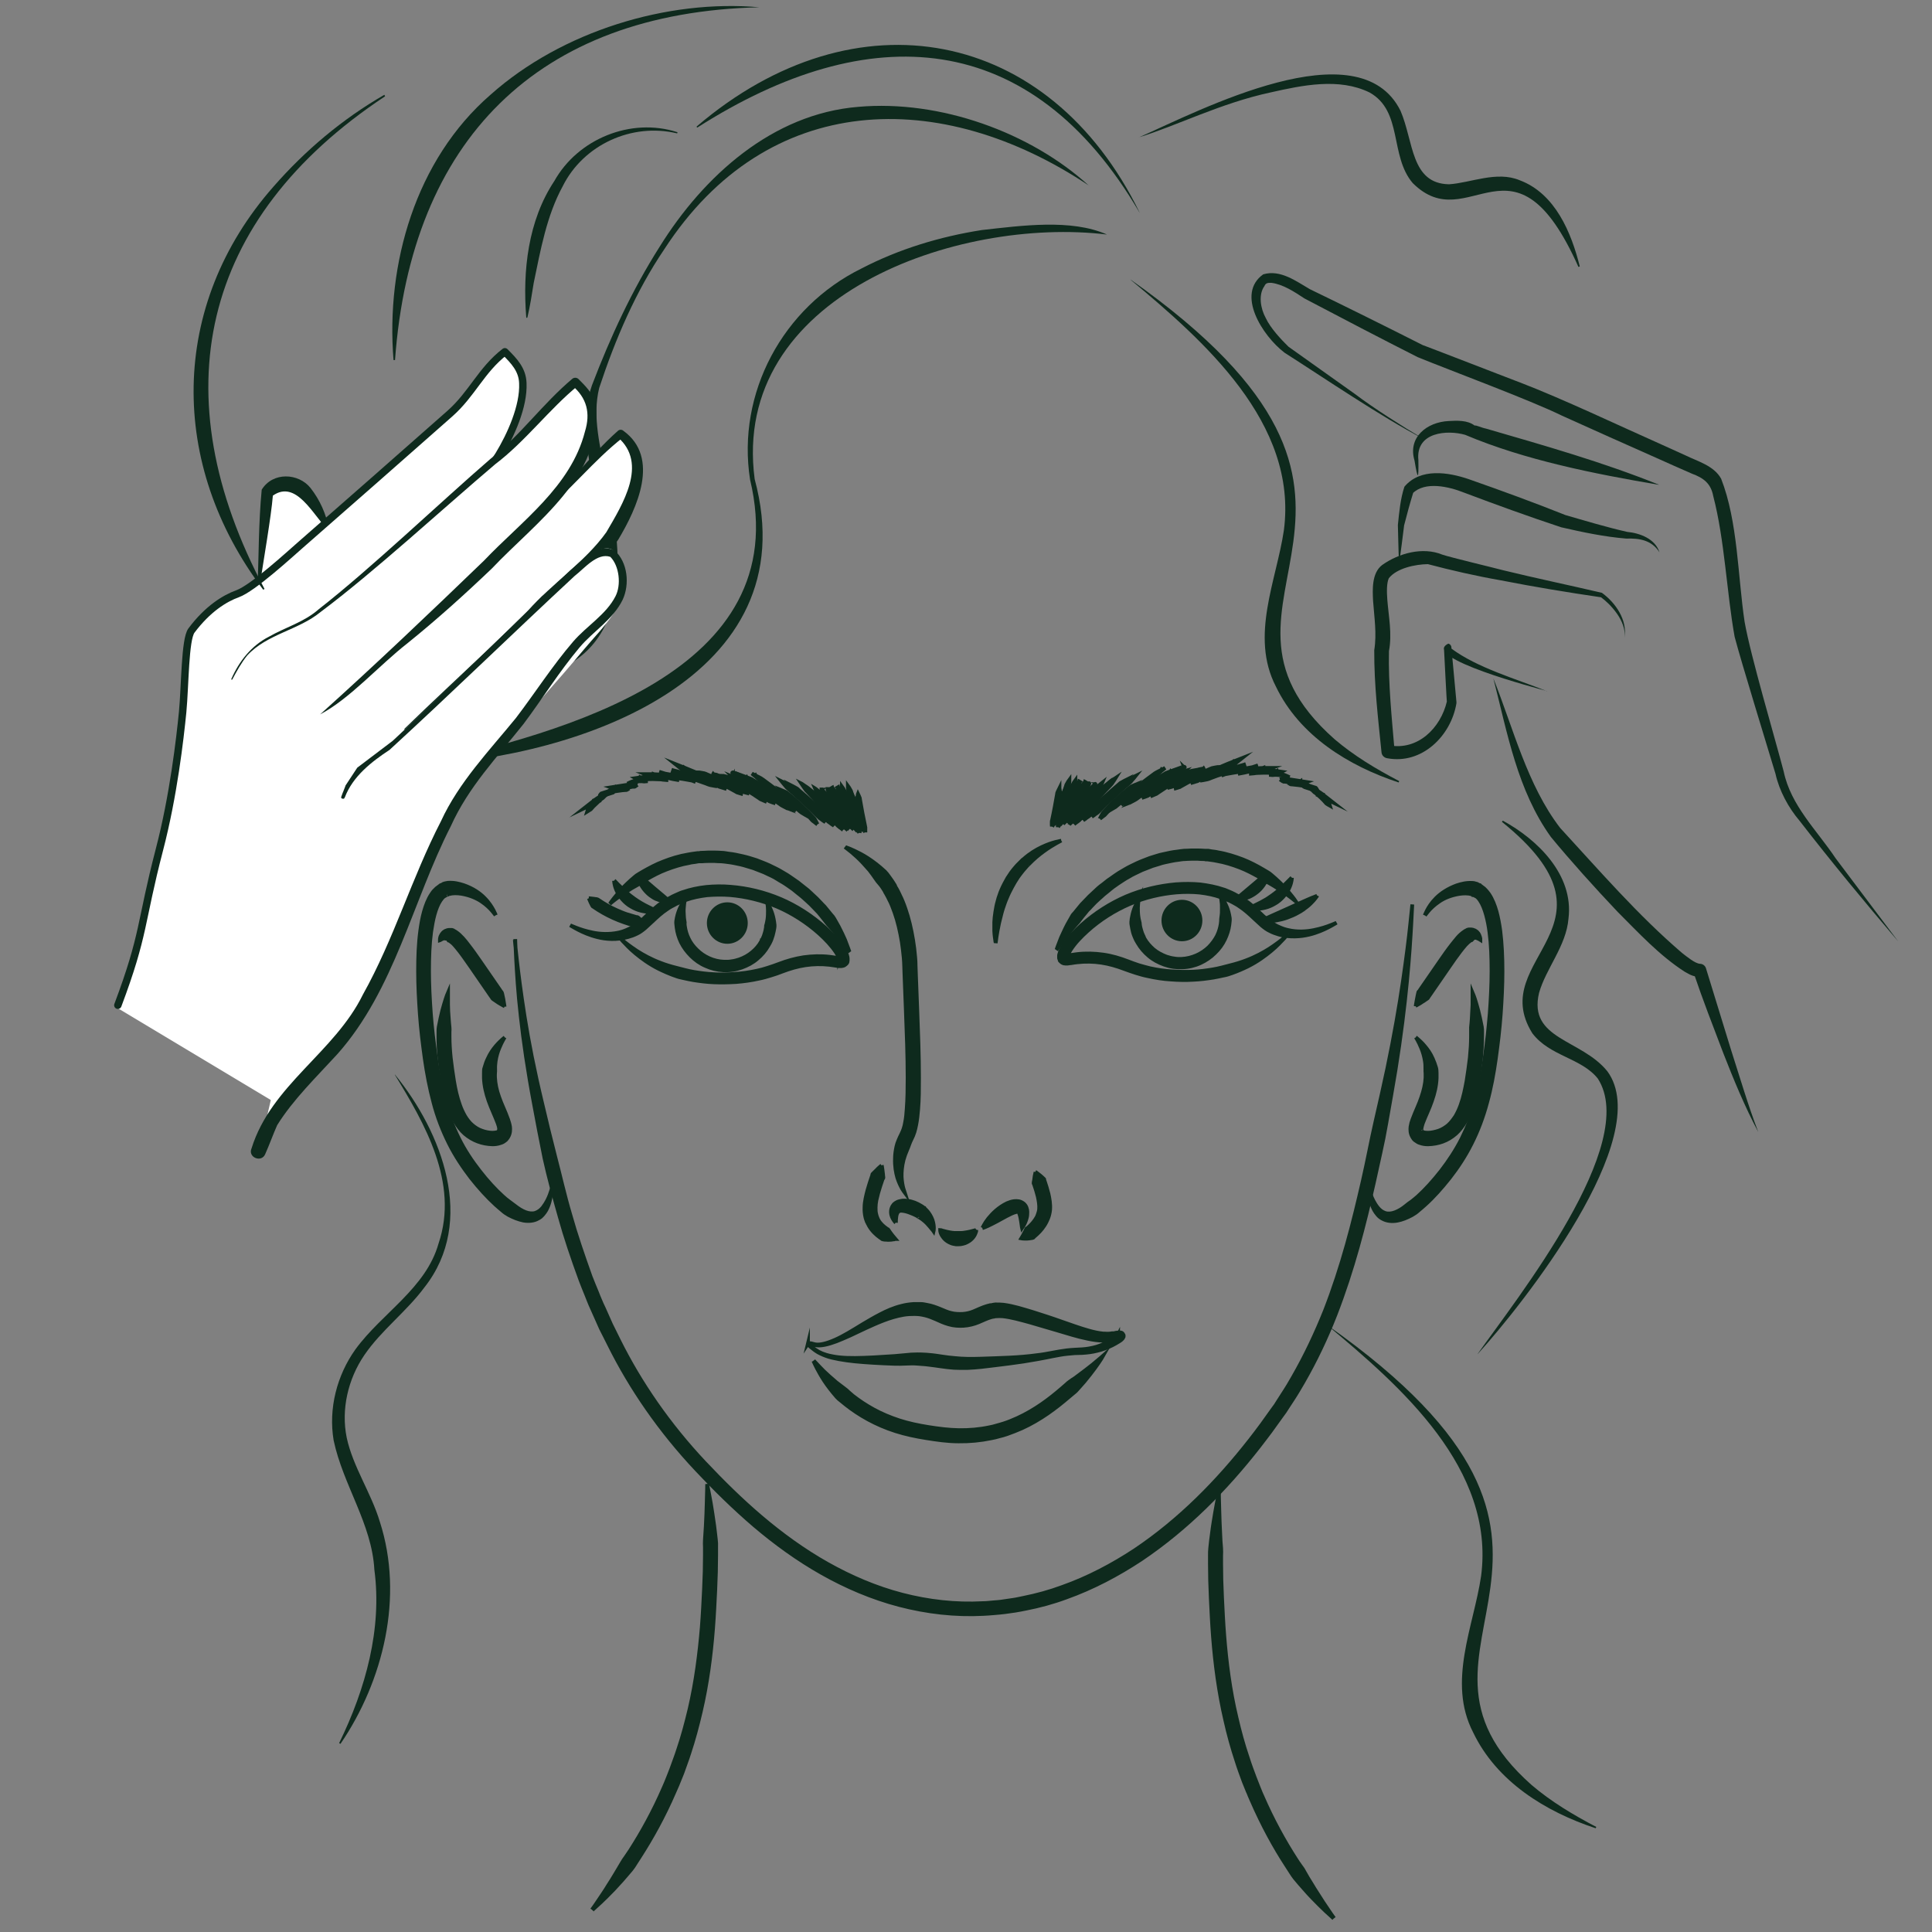 <?xml version="1.0" encoding="UTF-8"?><svg xmlns="http://www.w3.org/2000/svg" viewBox="0 0 130 130"><rect x="0" y="0" width="130" height="130" fill="#808080" stroke="none"/><defs><style>.cls-1{stroke-miterlimit:10;stroke-width:.25px;}.cls-1,.cls-2{stroke:#0e2a1d;}.cls-1,.cls-3{fill:#0e2a1d;}.cls-2{fill:none;stroke-linecap:round;stroke-linejoin:round;stroke-width:.5px;}.cls-3,.cls-4{stroke-width:0px;}.cls-4{fill:#fff;}</style></defs><g id="Vrstva_2"><path class="cls-1" d="M34.64,63.24s.04.47.14,1.35c.1.88.26,2.17.52,3.81.26,1.64.64,3.6,1.18,5.84.26,1.12.55,2.31.87,3.56.33,1.25.62,2.57,1.02,3.92.38,1.36.86,2.75,1.37,4.18.14.35.28.71.43,1.06.07.18.14.36.22.54.07.18.16.36.24.53.16.36.32.72.48,1.08.17.36.36.71.53,1.07,1.43,2.88,3.37,5.69,5.76,8.23,1.21,1.28,2.47,2.53,3.84,3.69,1.37,1.16,2.84,2.23,4.42,3.12,1.58.89,3.27,1.62,5.04,2.08,1.77.46,3.6.67,5.43.57.24,0,.46-.03.69-.05.23-.02.45-.03.68-.07l.68-.1c.23-.03.45-.09.67-.13.9-.18,1.78-.42,2.64-.74,1.72-.61,3.35-1.47,4.87-2.47,3.03-2.03,5.58-4.64,7.74-7.4.27-.34.53-.69.79-1.04.25-.34.51-.71.76-1.06l.19-.26.17-.27c.11-.18.23-.36.34-.53.11-.18.23-.35.34-.54.11-.18.21-.36.32-.55.84-1.46,1.54-2.96,2.14-4.45,1.17-3,1.92-5.98,2.55-8.74.32-1.38.56-2.72.85-3.98.29-1.26.56-2.46.8-3.59.47-2.25.81-4.23,1.05-5.87.24-1.64.4-2.93.49-3.82.09-.88.14-1.35.14-1.35,0,0-.02.47-.07,1.36-.05.89-.13,2.19-.29,3.84-.16,1.65-.4,3.66-.77,5.95-.19,1.14-.4,2.35-.63,3.63-.06.32-.12.64-.18.97-.07.33-.14.66-.21.99-.15.66-.3,1.35-.45,2.04-.63,2.78-1.39,5.79-2.58,8.85-.6,1.53-1.32,3.06-2.18,4.55-.11.19-.22.37-.33.56-.11.19-.23.37-.35.56-.12.18-.24.37-.36.55l-.18.28-.19.26c-.26.36-.5.7-.77,1.07-.26.35-.53.7-.8,1.05-2.19,2.8-4.8,5.47-7.91,7.56-1.56,1.03-3.24,1.92-5.03,2.56-.89.33-1.81.58-2.74.76-.23.04-.47.1-.7.13l-.71.1c-.23.03-.48.05-.72.07-.24.02-.48.04-.71.05-1.89.1-3.81-.12-5.65-.6-1.84-.48-3.59-1.23-5.22-2.15-1.63-.92-3.14-2.02-4.53-3.2-1.39-1.19-2.68-2.46-3.89-3.75-2.45-2.6-4.43-5.47-5.89-8.41-.18-.37-.37-.73-.55-1.09-.16-.37-.33-.73-.49-1.1-.08-.18-.16-.36-.24-.54-.07-.18-.15-.36-.22-.55-.15-.36-.29-.72-.43-1.08-.53-1.45-1.01-2.86-1.39-4.23-.39-1.37-.75-2.69-1.03-3.96-.26-1.27-.49-2.48-.7-3.62-.43-2.27-.72-4.28-.9-5.93-.19-1.65-.26-2.96-.31-3.84-.05-.89-.06-1.36-.06-1.36"/><path class="cls-1" d="M39.83,128.5s.07-.1.2-.28c.06-.09.14-.21.23-.34.09-.13.19-.29.31-.46.12-.17.24-.37.37-.58.14-.21.28-.44.43-.69.15-.24.3-.51.47-.79.08-.14.17-.28.27-.41.1-.14.19-.28.29-.43.76-1.18,1.57-2.63,2.27-4.25.04-.1.09-.2.13-.3.04-.1.09-.21.13-.32.08-.21.17-.42.25-.64.15-.43.32-.85.46-1.3.3-.88.54-1.79.76-2.71.43-1.84.67-3.72.82-5.5.07-.89.11-1.75.15-2.57.04-.82.06-1.58.06-2.3,0-.18,0-.35,0-.52-.01-.17-.01-.34,0-.5.02-.33.04-.63.06-.92.03-.58.05-1.09.06-1.51.03-.84.03-1.32.03-1.32,0,0,.02.12.07.34.04.22.11.55.18.96.07.42.15.92.23,1.51.04.29.07.6.11.93.02.16.03.33.02.51v.53c0,.72-.02,1.51-.06,2.34-.04.82-.08,1.69-.15,2.6-.14,1.8-.39,3.73-.83,5.61-.22.94-.47,1.88-.77,2.78-.14.45-.32.9-.47,1.34-.09.21-.17.43-.26.64-.04.1-.08.21-.13.31-.05.11-.09.21-.14.32-.72,1.67-1.55,3.15-2.33,4.36-.1.15-.19.3-.29.45-.09.15-.18.29-.29.42-.22.25-.41.49-.61.71-.39.44-.74.81-1.04,1.1-.3.3-.54.52-.71.67-.16.15-.25.23-.25.23"/><path class="cls-1" d="M89.74,129.09s-.09-.08-.25-.23c-.17-.15-.41-.37-.71-.67-.3-.3-.66-.66-1.04-1.1-.2-.22-.4-.46-.61-.71-.1-.13-.2-.27-.29-.42-.1-.15-.19-.3-.29-.45-.79-1.21-1.61-2.7-2.33-4.36-.05-.11-.09-.21-.14-.32-.04-.1-.08-.21-.13-.31-.08-.21-.17-.43-.26-.64-.16-.44-.33-.89-.47-1.34-.3-.9-.56-1.84-.77-2.78-.44-1.88-.69-3.81-.83-5.61-.07-.9-.11-1.77-.15-2.6-.04-.82-.06-1.61-.06-2.34v-.53c0-.17,0-.34.02-.51.03-.33.07-.64.11-.93.07-.58.16-1.09.23-1.51.07-.42.14-.74.18-.96.05-.22.07-.34.07-.34,0,0,0,.48.03,1.32.01.42.03.93.06,1.51.01.29.03.6.06.92.01.16.01.33,0,.5,0,.17,0,.35,0,.52,0,.72.02,1.48.06,2.3.04.82.08,1.68.15,2.57.14,1.78.38,3.66.82,5.5.21.92.46,1.83.76,2.71.14.45.3.87.46,1.3.08.21.17.43.25.64.04.11.09.21.13.32.04.1.08.2.13.3.7,1.62,1.51,3.07,2.27,4.25.1.15.19.3.29.43.1.13.2.27.27.41.16.28.31.55.47.79.15.25.29.48.43.69.13.21.26.41.37.58.11.17.22.33.31.46.09.13.17.25.23.34.13.18.2.28.2.28"/><path class="cls-1" d="M56.9,57s.09.03.26.1c.17.07.42.18.72.34.31.16.67.39,1.06.69.19.15.4.32.6.51.1.1.19.21.27.33.04.06.09.12.13.18l.07.1.06.09c.04.06.08.12.12.19l.03.05h0s.02.05.02.05v.03s.07.1.07.1c.07.13.15.26.22.43.04.08.07.16.11.23.03.08.07.16.1.23.07.16.12.32.18.48.23.66.4,1.38.52,2.12.06.37.11.75.14,1.14.02.19.03.4.03.59,0,.19.02.38.02.57.03.77.06,1.56.09,2.34.06,1.57.12,3.14.12,4.62,0,.74,0,1.46-.06,2.15-.03.34-.06.68-.13,1.02-.03.17-.07.33-.12.5-.05.16-.13.35-.19.46-.06.13-.12.25-.16.37-.04.13-.09.24-.14.36-.1.23-.18.45-.24.67-.11.43-.14.83-.13,1.16.02.33.07.59.12.77.05.18.08.27.08.27,0,0-.06-.08-.16-.24-.09-.16-.22-.41-.33-.75-.1-.34-.18-.79-.16-1.3,0-.26.04-.53.1-.81.03-.14.08-.28.14-.42.06-.14.12-.28.19-.41.07-.15.11-.24.15-.36.04-.13.08-.26.1-.41.06-.29.09-.6.11-.93.05-.65.06-1.36.06-2.09,0-1.46-.06-3.03-.12-4.59-.03-.78-.06-1.57-.09-2.34,0-.19-.02-.39-.02-.58,0-.2-.02-.36-.03-.55-.03-.36-.08-.73-.13-1.08-.12-.71-.27-1.38-.49-1.99-.06-.15-.11-.3-.17-.45-.03-.07-.06-.14-.09-.21-.03-.07-.06-.13-.1-.2-.06-.13-.13-.26-.21-.4l-.06-.1v-.02s-.03-.03,0,.02h0s0-.02,0-.02l-.03-.05c-.04-.06-.08-.12-.12-.19l-.06-.09-.05-.07c-.04-.05-.08-.11-.13-.16-.09-.1-.17-.2-.24-.31-.14-.21-.29-.41-.43-.59-.3-.35-.58-.65-.83-.88-.25-.23-.45-.4-.6-.51-.14-.11-.22-.17-.22-.17"/><path class="cls-1" d="M60.27,82.27s-.06-.05-.13-.16c-.07-.11-.18-.27-.19-.55,0-.13.02-.31.16-.48,0-.03.15-.15.22-.18.08-.05.17-.07.26-.09.17-.04.34-.03.5-.01.16.02.31.07.46.12.15.06.29.13.42.21.07.04.13.08.19.13l.04.03h.01s.01.02.02.03l.02.02s.05.04.07.07c.12.12.2.23.27.35.07.12.12.23.16.34.07.22.09.41.09.54s-.02.21-.02.21c0,0-.04-.06-.13-.16-.08-.1-.19-.23-.32-.37-.07-.07-.14-.14-.22-.2-.08-.07-.17-.13-.25-.18l-.08-.05h-.02s-.02-.03,0-.01h0s-.04-.03-.04-.03c-.05-.03-.1-.05-.15-.08-.1-.05-.21-.1-.32-.14-.11-.05-.22-.08-.32-.11-.1-.03-.21-.04-.29-.05-.04,0-.07,0-.1,0-.02,0-.02,0-.02,0,0,0,0-.01-.02,0l-.04.03s-.09.05-.12.12c-.07.14-.08.33-.09.45,0,.13-.01.2-.01.2"/><path class="cls-1" d="M59.33,78.41s.03.11.05.29c.01.09.03.2.04.32,0,.06.01.13.02.2,0,.03,0,.07-.03.09-.02.03-.03.06-.04.09-.09.26-.19.56-.28.88-.04.16-.08.32-.12.49-.03.16-.05.33-.05.48,0,.16,0,.31.04.45.01.07.04.13.06.2l.04.1s.02.03.02.04l.03.06c.06.11.15.22.24.31.09.09.19.17.29.24.03.02.05.03.07.05.03,0,.05.02.07.05.03.05.07.1.1.15.07.09.13.18.19.25.11.14.18.22.18.22,0,0-.03,0-.07.02-.05,0-.12.02-.21.03-.09,0-.2.02-.34,0-.07,0-.13,0-.21-.02-.04,0-.07-.02-.1-.05-.03-.03-.06-.04-.1-.07-.13-.09-.26-.2-.39-.33-.13-.13-.25-.28-.36-.47l-.03-.06s-.02-.05-.04-.07c-.02-.05-.04-.1-.07-.14-.03-.1-.08-.2-.1-.31-.05-.22-.07-.44-.06-.65,0-.21.03-.41.07-.61.04-.19.08-.37.13-.55.1-.35.2-.66.29-.92.01-.03.03-.07.03-.1,0-.03.01-.07.04-.09.05-.05.1-.1.14-.14.09-.09.17-.16.23-.23.13-.12.22-.19.22-.19"/><path class="cls-1" d="M69.66,78.85s.09.05.22.16c.07.05.14.11.23.19.04.04.09.08.13.12.03.02.03.05.03.08,0,.03.02.06.03.09.08.24.17.52.25.84.07.32.14.68.11,1.08-.02.2-.07.4-.14.58l-.05.11-.06.13c-.04.09-.09.16-.14.24-.19.3-.43.53-.64.71-.03.02-.05.04-.07.07s-.05.05-.08.05c-.07.01-.13.02-.19.03-.12.02-.22.02-.3.02-.17,0-.27-.02-.27-.02,0,0,.05-.08.13-.23.03-.07.08-.16.13-.25.02-.05.05-.1.07-.15,0-.03.03-.04.05-.05.02-.01.04-.03.07-.05.16-.14.34-.32.48-.53.03-.05.07-.11.1-.16l.04-.08.04-.11c.04-.11.08-.24.09-.37.02-.26-.03-.55-.09-.83-.07-.28-.15-.55-.23-.77-.01-.03-.02-.06-.03-.08-.02-.02-.03-.05-.02-.08,0-.06.02-.12.03-.17.01-.11.03-.21.04-.29.03-.16.06-.26.06-.26"/><path class="cls-1" d="M66.11,82.62s.12-.29.39-.63c.14-.17.31-.36.52-.54.21-.18.45-.35.74-.49.15-.06.3-.12.49-.14.1-.01.2-.01.31.01.11.02.23.08.33.16.1.09.16.19.19.29.03.09.05.18.05.26,0,.16-.01.29-.04.4-.06.23-.14.4-.21.52-.07.11-.11.17-.11.17,0,0-.02-.08-.03-.2-.02-.13-.04-.31-.08-.5-.02-.1-.05-.2-.08-.28-.03-.09-.09-.14-.1-.12,0,.01-.04,0-.13.03-.08.02-.19.06-.3.11-.22.1-.45.23-.67.35-.22.12-.43.24-.62.33-.19.1-.35.17-.47.22-.12.05-.19.07-.19.07"/><path class="cls-1" d="M71.41,56.56s-.12.07-.33.18c-.21.12-.5.29-.83.53-.17.12-.33.25-.51.4-.17.15-.35.31-.52.49l-.03.03s-.02.02,0,0l-.02.02-.07.07c-.04.05-.09.1-.13.15l-.13.15-.12.15c-.07.1-.16.2-.23.31l-.21.33c-.13.23-.26.46-.37.69-.06.12-.11.24-.16.36-.05.12-.1.23-.14.35-.04.12-.08.23-.12.35-.03.12-.08.23-.1.34-.06.22-.11.44-.16.64-.04.2-.08.38-.11.55-.03.16-.05.31-.07.43-.03.24-.05.38-.05.38,0,0,0-.03-.02-.1,0-.07-.03-.16-.04-.28-.02-.12-.03-.27-.04-.44,0-.09,0-.18,0-.28,0-.1,0-.2,0-.3.01-.21.03-.44.07-.68s.08-.5.16-.76c.03-.13.07-.26.12-.39.04-.13.09-.26.15-.39.11-.26.25-.51.39-.76l.24-.36c.08-.12.18-.23.27-.34.05-.06.09-.11.14-.16l.14-.14s.09-.09.14-.14l.07-.07.02-.02s.02-.01.03-.02l.04-.03c.4-.36.83-.62,1.21-.8.38-.18.71-.29.95-.35.24-.06.37-.08.37-.08"/><path class="cls-1" d="M41.58,63.01s.03.02.08.07c.05.05.13.12.24.2.21.18.53.42.95.7.42.27.96.57,1.6.81.16.06.34.13.52.18s.35.11.54.15c.37.09.76.21,1.19.28.42.07.86.13,1.32.15.46.03.93.02,1.42-.02.49-.03.98-.1,1.48-.21.25-.05.5-.12.74-.2.25-.08.49-.16.75-.26.52-.2,1.08-.36,1.66-.45.58-.08,1.17-.1,1.76-.03.15.02.3.04.43.06.07,0,.14.02.19.02.05,0,.11,0,.06,0-.01,0-.03.02-.04.03,0,0,0,0,0,.01.01-.03-.03.06-.02.04v-.03s.02-.03.01-.02c0,0,0,.01,0,.02,0,0,0,.01,0,.02,0,0,0,0,0,0,0,0,0-.01,0-.02v-.03s-.03-.05-.03-.07c-.04-.11-.11-.22-.18-.33-.3-.45-.7-.87-1.12-1.25-.85-.76-1.82-1.38-2.84-1.82-1.02-.43-2.11-.69-3.16-.78-.53-.04-1.05-.03-1.55.01-.5.06-.99.16-1.44.32-.12.03-.22.09-.33.13-.11.05-.22.09-.32.14-.1.06-.2.11-.3.16l-.14.08-.15.1c-.37.24-.69.54-1.01.84-.16.15-.32.3-.49.45-.17.14-.35.28-.55.37-.2.1-.4.17-.59.22-.1.02-.19.05-.29.07-.09.01-.17.03-.27.04-.76.09-1.39-.05-1.88-.21-.49-.16-.85-.35-1.09-.48-.24-.13-.36-.21-.36-.21,0,0,.13.06.39.16.25.1.63.23,1.12.33.48.1,1.11.14,1.75,0,.08-.01.17-.05.26-.07.07-.02.16-.06.24-.09.16-.07.32-.14.47-.24.3-.2.61-.43.92-.75.32-.3.67-.63,1.09-.91l.15-.1.17-.09c.11-.06.22-.12.33-.18.11-.06.23-.1.35-.16.12-.05.23-.11.36-.14.49-.17,1.02-.28,1.56-.34.54-.05,1.09-.06,1.65-.01,1.12.09,2.25.36,3.34.82,1.08.46,2.1,1.12,3,1.92.44.4.86.84,1.22,1.36.09.13.17.27.23.43.02.04.03.08.04.13l.02.07s0,.06.01.09c0,.02,0,.03,0,.05,0,.03,0,.05,0,.08,0,.03,0,.05-.01.07,0,.03,0,.02-.01.03v.03s-.05.09-.04.07l-.03.03s-.08.08-.12.1c-.09.05-.16.05-.22.06-.06,0-.1,0-.15,0-.09,0-.16-.02-.23-.03-.14-.02-.28-.04-.42-.06-.55-.06-1.09-.05-1.62.03-.53.08-1.04.23-1.54.42-.25.1-.51.19-.78.27-.26.08-.53.16-.79.21-.53.12-1.05.19-1.56.23-.51.03-1.01.04-1.49.02-.48-.02-.94-.08-1.38-.15-.22-.04-.43-.08-.64-.13-.1-.02-.21-.05-.31-.07-.1-.03-.2-.06-.3-.1-.19-.06-.38-.15-.56-.22-.18-.07-.34-.16-.5-.23-.66-.33-1.17-.71-1.57-1.04-.4-.33-.67-.63-.86-.83-.09-.1-.16-.18-.21-.24-.05-.05-.07-.08-.07-.08"/><path class="cls-1" d="M57.17,64.08s-.18-.25-.49-.7c-.17-.21-.36-.47-.6-.76-.12-.14-.25-.29-.39-.44-.13-.16-.26-.33-.4-.51-.07-.09-.14-.18-.22-.27-.08-.08-.16-.17-.25-.26-.08-.09-.17-.18-.26-.27-.09-.09-.19-.17-.28-.26-.1-.09-.19-.17-.29-.26-.1-.09-.21-.17-.31-.25-.1-.08-.21-.17-.32-.26-.11-.08-.23-.16-.34-.24-.12-.08-.23-.16-.35-.23-.12-.07-.25-.14-.37-.22-.24-.16-.51-.27-.78-.4-.13-.07-.27-.11-.41-.17-.14-.05-.27-.11-.41-.16l-.43-.13c-.14-.04-.28-.09-.43-.12-.29-.06-.58-.13-.87-.16-.15-.02-.29-.04-.44-.05-.15,0-.29-.01-.44-.02h-.22s-.22,0-.22,0c-.15,0-.29.01-.43.02-.03,0-.08,0-.1,0h-.11s-.22.04-.22.04c-.15.02-.29.03-.42.07-.53.09-1.06.26-1.53.44-.48.18-.9.41-1.29.63-.1.06-.19.12-.28.17-.09.06-.17.12-.26.17-.18.1-.35.2-.51.29-.31.2-.58.37-.8.53-.22.16-.39.29-.5.38-.11.09-.17.14-.17.14,0,0,.05-.06.13-.18.09-.12.22-.29.4-.5.18-.21.4-.46.68-.72.14-.13.29-.27.46-.41.16-.15.37-.24.57-.37.41-.23.86-.48,1.37-.67.51-.2,1.05-.37,1.65-.47.15-.03.29-.05.44-.07l.22-.03h.11c.06-.02.08-.02.12-.02.15,0,.31-.01.46-.02h.23s.23,0,.23,0c.16,0,.31.01.47.02.16,0,.31.04.47.06.31.03.62.1.93.17.16.03.3.08.46.12l.45.14c.15.06.29.11.44.17.14.06.29.11.43.18.28.14.56.26.82.42.13.08.26.15.39.23s.25.17.37.25c.12.08.24.17.36.25.11.09.23.18.34.27.11.09.22.17.33.26.1.1.2.19.3.28.1.09.2.18.29.27.09.1.18.19.27.28.09.09.17.19.26.27.08.09.16.19.23.28.07.09.15.18.22.27.08.08.15.17.2.26.11.19.21.37.3.53.18.34.32.65.43.9.2.51.3.81.3.81"/><path class="cls-1" d="M46.1,60.5s0,.05-.03.14c-.02.09-.04.22-.05.39-.02.17-.02.37,0,.59,0,.11.02.23.04.35.02.06.02.12.01.19,0,.06.01.13.02.19.04.26.11.53.25.81.12.26.32.53.55.75.46.46,1.13.78,1.83.8h.07s.04,0,.06,0h.14c.09-.01.16-.01.25-.03.17-.02.34-.07.5-.12.32-.11.62-.28.87-.49.25-.21.46-.45.6-.71l.05-.1v-.02s.02-.01.02-.01h0s0,0,0,0c0,0,0,.02,0,0l.03-.06c.03-.07.07-.15.09-.21.04-.12.08-.25.11-.38,0-.07.03-.13.03-.19,0-.06,0-.12.03-.18.03-.12.05-.23.07-.35.03-.22.03-.42.03-.59,0-.33-.05-.53-.05-.53,0,0,.03.04.07.12.05.08.12.2.18.36.07.16.14.37.19.62.03.12.04.26.06.4.01.15-.03.3-.06.45-.03.16-.08.32-.14.49-.03.09-.06.15-.1.23l-.03.06-.04.07-.07.12c-.18.32-.43.61-.73.86-.3.26-.66.45-1.05.59-.19.06-.39.12-.6.15-.1.02-.21.02-.32.03h-.14s-.04,0-.08,0h-.08c-.42-.02-.83-.12-1.2-.29-.38-.16-.71-.4-.99-.68-.28-.28-.5-.58-.67-.92-.15-.31-.25-.66-.29-.97-.01-.16-.05-.31-.03-.45.02-.15.05-.28.08-.4.07-.25.15-.45.23-.6.08-.16.15-.27.21-.35.05-.08.08-.11.08-.11"/><path class="cls-1" d="M50.19,62.11c0,.7-.56,1.27-1.25,1.27s-1.25-.57-1.25-1.27.56-1.27,1.25-1.27,1.25.57,1.25,1.27"/><path class="cls-1" d="M39.62,60.44s.08,0,.21.02c.06,0,.14.02.23.03.04,0,.09.01.13.02.02,0,.04.02.06.03.02.02.04.03.06.04.31.21.74.47,1.2.67.23.1.46.2.68.27.22.07.43.13.61.18.02,0,.04.01.07.01.02,0,.04,0,.06.02.04.03.07.06.1.09.07.06.13.11.17.15.1.08.16.14.16.14,0,0-.07.03-.2.07-.06.02-.14.04-.23.07-.04,0-.09.02-.14.03-.02,0-.05,0-.07,0-.02,0-.05-.01-.07-.02-.2-.05-.42-.11-.66-.2-.24-.08-.48-.18-.73-.29-.49-.22-.95-.49-1.28-.72-.02-.01-.04-.03-.06-.04-.02,0-.04-.02-.05-.04-.03-.04-.05-.09-.07-.13-.04-.08-.08-.15-.1-.21-.03-.06-.04-.11-.06-.14-.01-.03-.02-.05-.02-.05"/><path class="cls-1" d="M41.33,59.25s.05.04.12.12c.07.07.17.18.29.29.24.24.55.53.89.77.04.03.09.06.13.09l.13.09c.08.05.17.11.26.16.17.1.34.19.49.26.31.16.52.26.52.26,0,0-.06.02-.16.04s-.26.03-.44.02c-.18-.01-.39-.05-.61-.12-.11-.04-.22-.08-.33-.14-.06-.03-.11-.06-.16-.09-.06-.03-.1-.07-.16-.1-.2-.14-.38-.32-.52-.5-.14-.18-.25-.37-.32-.54-.14-.34-.14-.59-.14-.59"/><path class="cls-1" d="M42.93,58.87s.04.03.11.08c.07.05.16.12.26.2.19.16.45.38.7.6.26.22.51.43.7.59.1.09.19.16.25.22.06.06.1.09.1.09,0,0-.05.01-.13.01-.08,0-.2,0-.34-.03-.14-.03-.3-.08-.46-.15-.08-.04-.16-.08-.24-.14-.07-.04-.16-.11-.23-.17-.29-.25-.51-.57-.61-.84-.05-.13-.08-.25-.09-.34-.01-.08-.01-.13-.01-.13"/><path class="cls-1" d="M86.67,62.84s-.02.03-.07.08c-.05.06-.11.13-.21.24-.19.2-.46.5-.86.83-.4.33-.91.71-1.57,1.04-.16.07-.32.16-.5.23s-.37.16-.56.22c-.1.03-.2.07-.3.1-.1.03-.2.05-.31.07-.21.05-.43.09-.64.13-.44.07-.9.13-1.38.15-.48.03-.98.02-1.49-.02-.51-.03-1.03-.11-1.56-.23-.26-.05-.53-.13-.79-.21-.26-.08-.53-.18-.78-.27-.5-.19-1.01-.34-1.54-.42-.53-.08-1.08-.09-1.62-.03-.14.02-.27.03-.42.06-.07,0-.15.02-.23.03-.04,0-.09,0-.15,0-.06,0-.13-.01-.22-.06-.04-.03-.09-.06-.12-.1l-.03-.03s-.04-.07-.03-.07v-.03s-.01,0-.02-.03c0-.02-.01-.05-.01-.07,0-.03,0-.05,0-.08,0-.02,0-.03,0-.05,0-.03,0-.06.01-.09l.02-.07c.01-.05.03-.09.04-.13.07-.16.15-.3.23-.43.35-.52.77-.95,1.22-1.36.9-.8,1.91-1.45,3-1.92,1.09-.46,2.22-.72,3.34-.82.56-.04,1.11-.04,1.65.01.54.07,1.07.17,1.56.34.13.03.24.1.36.14.12.05.24.1.35.16.11.06.22.12.33.18l.17.09.15.1c.42.27.77.6,1.09.91.31.31.62.55.92.75.15.1.31.18.47.24.08.03.17.07.24.09.09.02.18.06.26.07.64.15,1.27.1,1.75,0,.49-.1.87-.23,1.12-.33.26-.1.39-.16.39-.16,0,0-.12.08-.36.21-.24.13-.6.32-1.09.48-.49.16-1.13.29-1.88.21-.1,0-.18-.03-.27-.04-.1-.02-.19-.04-.29-.07-.2-.06-.4-.13-.59-.23-.2-.09-.38-.23-.55-.37-.17-.15-.33-.3-.49-.45-.32-.3-.64-.6-1.01-.84l-.15-.1-.14-.08c-.1-.06-.2-.11-.3-.16-.1-.06-.21-.09-.32-.14-.11-.04-.21-.1-.33-.13-.45-.16-.93-.26-1.44-.32-.5-.05-1.02-.05-1.55-.01-1.05.09-2.14.34-3.16.78-1.02.44-2,1.06-2.84,1.82-.42.38-.82.79-1.12,1.25-.07.11-.14.23-.18.33,0,.03-.02.05-.02.07v.03s-.01.01-.01.02c0,0,0,.01,0,0,0,0,0-.01,0-.02,0,0,0-.01,0-.02,0,0,0,.01,0,.02v.03s-.03-.07-.01-.04c0,0,0,0,0-.01-.02-.02-.03-.03-.04-.03-.05-.02,0,0,.06,0,.06,0,.12-.01.19-.02.14-.02.29-.04.43-.06.59-.07,1.19-.05,1.76.03.58.08,1.14.25,1.66.45.26.1.5.19.75.27.25.07.49.14.74.2.5.11.99.18,1.48.21.49.03.96.04,1.42.02.46-.02.9-.08,1.32-.15.42-.07.81-.18,1.19-.28.19-.04.36-.1.54-.15s.35-.12.52-.18c.64-.24,1.18-.54,1.6-.81.42-.28.74-.52.95-.7.11-.09.18-.16.24-.2.05-.05.08-.07.08-.07"/><path class="cls-1" d="M71.09,63.9s.1-.3.3-.8c.12-.25.25-.56.43-.9.1-.17.2-.35.3-.53.05-.1.12-.18.2-.26.07-.09.15-.18.22-.27.08-.09.15-.19.23-.28.08-.09.17-.18.26-.27.09-.09.18-.19.27-.28.09-.09.2-.18.29-.27.1-.09.2-.18.3-.28.1-.09.22-.18.33-.26.11-.09.22-.18.34-.27.12-.08.24-.16.36-.25.12-.08.24-.17.37-.25s.26-.15.39-.23c.26-.16.54-.28.82-.42.14-.07.29-.12.43-.18.15-.06.29-.11.44-.17l.45-.14c.15-.05.3-.09.46-.12.31-.07.62-.14.93-.17.16-.02.31-.05.47-.06.16,0,.31-.01.47-.02h.23s.23,0,.23,0c.15,0,.31.01.46.02.04,0,.07,0,.12,0h.11s.22.04.22.04c.14.02.29.03.44.07.6.1,1.14.28,1.65.47.51.2.96.44,1.37.68.2.13.41.22.57.37.17.14.32.28.46.41.28.26.5.51.68.72.18.21.31.38.4.5.09.12.13.18.13.18,0,0-.06-.05-.17-.14-.11-.09-.28-.22-.5-.38-.22-.16-.49-.34-.8-.53-.16-.09-.32-.2-.51-.29-.09-.05-.18-.1-.26-.17-.09-.06-.18-.11-.28-.17-.39-.22-.82-.45-1.29-.63-.47-.18-1-.35-1.53-.44-.13-.03-.27-.05-.42-.07l-.22-.03h-.11s-.07-.02-.1-.02c-.14,0-.29-.01-.43-.02h-.22s-.22,0-.22,0c-.14,0-.29.01-.44.02-.15,0-.29.03-.44.05-.29.03-.58.1-.87.16-.15.03-.29.07-.43.12l-.43.13c-.14.05-.28.11-.41.16-.14.06-.28.1-.41.17-.26.13-.53.24-.78.4-.13.07-.25.14-.37.22-.12.07-.23.16-.35.23-.12.08-.23.16-.34.24-.11.09-.22.17-.32.26-.1.09-.21.16-.31.25-.1.09-.19.18-.29.26-.09.09-.19.17-.28.26-.09.09-.17.18-.26.27-.08.09-.16.18-.25.26-.08.09-.15.18-.22.27-.15.17-.27.35-.4.51-.14.15-.27.3-.39.44-.23.29-.43.54-.6.76-.31.45-.49.7-.49.7"/><path class="cls-1" d="M82.15,60.32s.03.04.09.11c.05.08.13.19.2.35.08.16.17.36.23.6.03.12.06.26.08.4.02.15-.02.3-.03.46-.04.31-.15.66-.3.97-.16.34-.39.65-.67.92-.28.28-.62.51-.99.68-.37.17-.79.27-1.2.28h-.08s-.05,0-.08,0h-.14c-.1-.01-.22-.02-.32-.03-.21-.03-.4-.08-.6-.15-.39-.14-.75-.33-1.05-.59-.3-.25-.55-.55-.73-.86l-.07-.12-.04-.07-.03-.06c-.03-.08-.07-.14-.1-.23-.07-.17-.11-.33-.14-.49-.02-.16-.07-.3-.06-.45.01-.15.03-.28.06-.4.05-.25.12-.46.19-.62.07-.16.13-.28.18-.36.05-.08.07-.12.07-.12,0,0-.04.2-.05.53,0,.17,0,.37.03.59.01.11.04.23.07.35.02.06.03.12.03.18,0,.06.02.13.03.19.03.13.07.26.11.38.02.06.06.14.09.21l.03.06s0-.01,0,0h0s0,0,0,0h0s.01.04.01.04l.05.1c.15.26.36.5.6.71.25.21.55.37.87.49.16.05.33.1.5.12.09.02.16.02.25.03h.14s.06,0,.06,0h.07c.69-.03,1.36-.34,1.83-.8.23-.23.42-.5.55-.75.14-.29.21-.55.25-.81,0-.07.02-.13.02-.19,0-.07,0-.13.01-.19.02-.12.03-.24.04-.35.01-.22,0-.42,0-.59-.02-.16-.03-.3-.05-.39-.02-.09-.03-.14-.03-.14"/><path class="cls-1" d="M78.28,61.94c0,.7.56,1.27,1.25,1.27s1.25-.57,1.25-1.27-.56-1.27-1.25-1.27-1.25.57-1.25,1.27"/><path class="cls-1" d="M88.64,60.26s-.03.06-.11.16c-.07.1-.18.22-.33.37-.14.14-.33.29-.53.43-.1.07-.21.14-.33.2-.11.07-.23.12-.36.18-.25.11-.49.2-.74.26-.24.06-.47.1-.67.11-.2.01-.37,0-.49,0-.12,0-.19-.02-.19-.02,0,0,.06-.03.16-.09.1-.05.25-.12.43-.2.35-.16.81-.36,1.27-.57.46-.21.92-.42,1.27-.57.18-.08.33-.14.44-.18.11-.04.17-.07.17-.07"/><path class="cls-1" d="M86.93,59.07s0,.25-.14.59c-.07.17-.17.36-.32.54-.14.18-.32.36-.52.5-.05.03-.1.07-.16.1-.05.03-.1.06-.16.09-.11.06-.22.1-.33.14-.22.07-.43.11-.61.12-.18,0-.33,0-.44-.02s-.16-.04-.16-.04c0,0,.21-.1.52-.26.15-.07.32-.16.49-.26.09-.05.18-.1.26-.16l.13-.09s.08-.06.13-.09c.34-.24.65-.53.89-.77.12-.12.22-.22.29-.29.07-.07.12-.12.12-.12"/><path class="cls-1" d="M85.33,58.69s0,.05-.01.13c-.01.09-.04.2-.09.34-.1.27-.32.6-.61.84-.07.06-.16.12-.23.17-.08.05-.16.1-.24.14-.16.08-.32.13-.46.15-.14.03-.26.03-.34.03-.08,0-.13-.01-.13-.01,0,0,.03-.04.09-.09.06-.06.15-.13.25-.22.19-.16.45-.38.7-.59.26-.22.51-.43.7-.6.1-.08.19-.16.26-.2.07-.05.11-.08.11-.08"/><path class="cls-1" d="M54.36,90.42s.02-.03.05-.04c.03,0,.06,0,.11,0,.09,0,.21.06.36.08.3.05.77-.07,1.31-.31.55-.24,1.16-.62,1.88-1.06.36-.21.74-.44,1.17-.66.42-.22.89-.43,1.42-.56.26-.07.54-.11.83-.13.15,0,.29,0,.45,0,.17,0,.26.03.44.06.3.05.6.16.87.27.27.11.52.23.76.28.24.06.48.07.76.06.26-.02.5-.07.76-.18s.56-.26.91-.36l.12-.03h.03s.04-.02.04-.02h.07c.1-.03.19-.04.28-.05.19,0,.37,0,.54.02.69.09,1.32.3,1.96.49.63.2,1.26.4,1.9.63.32.11.63.22.95.33.32.11.63.21.95.3.32.09.64.16.95.19.08,0,.16,0,.24.01.07,0,.14,0,.23-.01l.13-.02h.03s.01,0,.02,0h.07c.09-.03.18-.04.28-.05.05,0,.1,0,.19,0,.01,0,.02,0,.04.01.03.01.07.04.09.07.02.02,0,.01.02.02.06.1.03.09.04.15,0,.05,0,.05-.02.07,0,.02-.02.04-.02.05-.01.02-.03.03-.04.05-.09.1-.16.14-.24.19-.15.1-.31.18-.46.26-.32.16-.65.28-.99.36-.34.09-.69.13-1.03.15-.34,0-.67.02-1,.06-.33.03-.65.1-.98.16-.33.07-.66.13-.98.19-.65.12-1.3.22-1.94.3s-1.26.16-1.88.23c-.31.03-.62.06-.92.07s-.62,0-.92-.01c-.3-.02-.6-.06-.88-.1-.29-.04-.55-.08-.82-.11-.13-.02-.26-.03-.4-.04-.13-.01-.26-.02-.39-.03-.25-.02-.49-.01-.75,0-.52.03-1.02,0-1.48-.02-.47-.02-.91-.05-1.33-.08-.42-.03-.81-.07-1.17-.12-.36-.05-.69-.11-.98-.18-.3-.07-.55-.17-.76-.27-.05-.03-.1-.05-.16-.08-.04-.03-.09-.06-.13-.08-.08-.05-.16-.11-.22-.16-.13-.1-.23-.18-.29-.24-.03-.03-.05-.06-.06-.09,0-.03,0-.04,0-.04h0s0-.02,0-.02ZM54.43,90.44s-.01,0,.05.07c.05.06.15.13.28.23.07.05.13.1.22.15.04.03.09.05.13.08.05.02.1.04.15.07.21.09.46.17.75.22.58.12,1.3.13,2.13.1.41-.01.85-.04,1.32-.07.47-.02.95-.06,1.45-.11.25-.03.53-.05.81-.05.14,0,.28,0,.42.01.13,0,.28.02.42.03.28.02.57.07.85.11.28.04.55.08.84.1.56.06,1.14.06,1.76.04.61-.02,1.24-.04,1.88-.07.64-.03,1.28-.08,1.93-.17.65-.07,1.29-.24,1.97-.32.34-.04.68-.05,1.02-.07.33-.02.66-.08.97-.17.32-.1.62-.23.9-.4.14-.08.28-.17.41-.27.06-.05.13-.1.15-.14,0,0,0,.01-.01.02,0,.01,0,0,0,.04,0,.04-.02.02.04.12,0,0-.01-.02,0,0,.02.02.04.04.07.05h.01s-.03,0-.06.01c-.07,0-.15.03-.23.05l-.06.02h-.04s-.03.02-.03.02l-.13.03c-.08.02-.19.03-.28.04-.09,0-.19,0-.28,0-.36,0-.72-.06-1.06-.13-.69-.14-1.34-.35-1.98-.54-.64-.19-1.28-.38-1.91-.56-.63-.17-1.25-.35-1.83-.41-.14-.01-.28-.01-.41,0-.06,0-.13.01-.19.03h-.04s-.02.01,0,0h-.01s-.03.01-.03.01l-.11.03c-.25.07-.51.2-.82.33-.31.13-.67.22-1.01.24-.32.02-.68,0-1.01-.1-.33-.09-.61-.23-.86-.34-.25-.11-.48-.2-.72-.26-.09-.02-.27-.06-.37-.07-.11-.01-.23-.02-.35-.02-.24,0-.48.01-.72.05-.95.16-1.81.56-2.56.9-.38.18-.73.34-1.06.5-.33.15-.64.28-.92.39-.56.21-1.04.32-1.37.26-.17-.03-.27-.08-.35-.09-.04,0-.07,0-.08,0,0,0,0,0,0,0h0Z"/><path class="cls-1" d="M65.69,82.76s0,.01,0,.04c0,.03,0,.06-.02.11-.03.09-.08.21-.17.33-.09.12-.23.25-.41.34-.09.05-.19.09-.29.11-.1.03-.21.04-.32.04h-.05s-.03,0-.03,0h-.07s-.11-.02-.17-.03c-.11-.02-.2-.06-.3-.11-.18-.09-.32-.22-.41-.35-.1-.13-.15-.25-.17-.33-.01-.04-.02-.08-.02-.11,0-.02,0-.04,0-.04,0,0,.01,0,.04.01.02,0,.06.01.1.03.08.02.19.05.31.08.12.03.25.05.38.07.03,0,.07,0,.1.01.03,0,.07,0,.1,0,.07,0,.13,0,.2,0,.07,0,.13,0,.2,0,.07,0,.13-.01.2-.02.13-.02.26-.04.38-.07.12-.03.23-.06.31-.08.04-.01.07-.02.1-.03.02,0,.03-.01.03-.01"/><path class="cls-1" d="M70.78,55.62s0-.04-.01-.12c0-.04,0-.08,0-.14,0-.03,0-.05,0-.08,0-.03.01-.06.02-.09.05-.24.12-.56.18-.89.06-.33.12-.65.16-.89,0-.03,0-.06.02-.09.01-.03.02-.05.03-.07.02-.05.04-.09.06-.12.03-.07.05-.11.05-.11,0,0,0,.04.02.12,0,.04.01.08.02.14,0,.03,0,.05,0,.08,0,.03,0,.06-.01.09-.04.25-.1.57-.16.9-.06.33-.13.65-.18.89,0,.03,0,.06-.02.09-.01.03-.03.05-.04.07-.02.05-.04.09-.06.12-.04.07-.06.1-.06.1"/><path class="cls-1" d="M70.9,55.51s.01-.05.03-.14c0-.04.02-.1.03-.16,0-.03.01-.06.02-.1,0-.03.03-.06.04-.1.1-.29.22-.67.35-1.05.13-.38.26-.77.35-1.05.01-.03.02-.07.03-.1.02-.03.03-.06.05-.09.03-.05.06-.1.08-.14.05-.08.08-.12.08-.12,0,0,0,.05,0,.14,0,.04-.01.1-.02.16,0,.03,0,.06,0,.1,0,.03-.02.07-.03.1-.1.29-.22.67-.35,1.05-.13.38-.26.77-.35,1.05-.02.03-.02.07-.04.1-.02.03-.04.06-.06.08-.03.05-.07.1-.1.13-.06.07-.1.11-.1.11"/><path class="cls-1" d="M71.28,55.04c.03-.12.07-.23.1-.35.02-.05.06-.1.09-.15l.09-.15c.12-.2.23-.4.34-.6.11-.2.22-.41.33-.61l.16-.31s.02-.06.04-.08l.06-.07.12-.14.05.03-.07.07.02-.09.05.03-.04.17-.02.09s-.03.05-.04.08l-.16.31c-.11.2-.22.41-.33.61-.11.2-.23.41-.34.61l-.09.15s-.05.1-.09.15c-.08.09-.16.17-.26.25"/><path class="cls-1" d="M71.56,55.44s.01-.05.04-.14c.02-.04.03-.1.06-.16.01-.03.02-.06.03-.1.01-.03.04-.06.06-.09.16-.26.39-.6.61-.95.22-.35.44-.69.6-.95.02-.03.03-.07.06-.09.03-.03.05-.05.07-.07.05-.04.08-.08.12-.12.02-.02.03-.03.04-.04,0,0,.01-.01.02-.02h0s.02-.02.03,0c0,.04-.02.04-.02.04,0,0,.01-.02,0-.03.02,0,0,.02,0,.04,0,.02-.01.03-.02.06-.02.04-.04.1-.06.15-.01.03-.02.06-.03.1-.01.03-.04.06-.06.09-.16.26-.39.6-.61.95-.22.35-.44.69-.61.95-.02.03-.03.07-.06.09-.03.03-.05.05-.07.07-.04.04-.08.08-.12.12-.07.06-.11.1-.11.1"/><path class="cls-1" d="M71.88,55.42s.03-.05.07-.14c.02-.04.05-.1.08-.16.02-.03.03-.06.05-.1.02-.03.05-.06.08-.09.21-.26.5-.6.79-.95.29-.34.57-.69.79-.95.03-.03.05-.07.08-.09.03-.03.06-.05.09-.07.05-.04.1-.08.14-.11.08-.06.13-.1.13-.1,0,0-.02.05-.07.14-.02.04-.05.1-.09.16-.02.03-.03.06-.05.1-.02.03-.05.06-.07.09-.22.26-.5.6-.79.95-.29.34-.57.69-.79.95-.03.03-.05.07-.08.09-.03.03-.06.05-.09.07-.05.04-.1.08-.14.11-.08.06-.13.1-.13.1"/><path class="cls-1" d="M71.18,55.66s0-.04-.01-.12c0-.04,0-.08,0-.14,0-.03,0-.05,0-.08,0-.03.01-.06.02-.09.05-.24.12-.56.18-.89.06-.33.12-.65.16-.89,0-.03,0-.06.02-.09.01-.03.02-.05.03-.07.02-.05.04-.09.06-.12.03-.07.05-.11.05-.11,0,0,0,.04.02.12,0,.04.01.08.02.13,0,.03,0,.06,0,.08,0,.03,0,.06-.01.09-.04.25-.1.57-.16.9-.06.33-.13.65-.18.89,0,.03,0,.06-.02.09-.01.03-.03.05-.04.07-.02.05-.04.09-.06.12-.04.07-.06.1-.06.1"/><path class="cls-1" d="M71.3,55.55s.01-.05.03-.14c0-.04.02-.1.03-.16,0-.03.01-.06.02-.1,0-.03.03-.06.04-.1.1-.29.22-.67.35-1.05.13-.38.26-.77.35-1.05.01-.03.02-.07.03-.1.02-.03.03-.06.05-.09.03-.05.06-.1.08-.14.05-.08.08-.12.08-.12,0,0,0,.05,0,.14,0,.04-.01.1-.02.16,0,.03,0,.07,0,.1,0,.03-.02.07-.03.1-.1.29-.22.67-.35,1.05-.13.38-.26.77-.35,1.05-.02.03-.02.07-.04.1-.02.03-.04.06-.06.08-.03.05-.07.1-.1.13-.06.07-.1.1-.1.1"/><path class="cls-1" d="M71.68,55.08c.03-.12.06-.23.1-.35.02-.05.06-.1.09-.15l.09-.15c.12-.2.23-.4.34-.61.11-.2.22-.4.33-.61l.16-.31s.02-.06.04-.08l.06-.07.12-.14.05.03-.07.07.02-.09.05.03-.04.17-.02.09s-.03.05-.04.08l-.16.31c-.11.2-.22.41-.33.61-.11.2-.23.41-.34.61l-.09.15s-.05.1-.09.15c-.08.09-.16.17-.26.25"/><path class="cls-1" d="M71.96,55.48s.01-.05.05-.14c.01-.04.03-.1.06-.16.01-.03.02-.06.03-.1.01-.03.04-.06.06-.09.16-.26.39-.6.61-.95.22-.35.44-.69.6-.95.02-.03.03-.07.06-.09.03-.03.05-.05.07-.07.05-.04.09-.08.12-.12.02-.02.03-.03.04-.04,0,0,.01-.01.02-.02h0s.02-.02.03,0c0,.04-.02.04-.02.04,0,0,.01-.02,0-.03.02,0,0,.02,0,.04,0,.02-.01.03-.02.06-.02.04-.04.1-.06.15-.01.03-.02.06-.03.1-.01.03-.04.06-.06.09-.16.26-.39.6-.61.95-.22.35-.44.69-.61.95-.02.03-.03.07-.06.09-.03.02-.05.05-.07.07-.04.04-.08.08-.12.12-.07.06-.11.1-.11.1"/><path class="cls-1" d="M72.27,55.46s.03-.05.07-.14c.02-.04.05-.1.08-.16.02-.03.03-.06.05-.1.02-.03.05-.06.08-.09.21-.26.5-.6.79-.95.29-.34.57-.69.79-.95.03-.03.05-.07.08-.09.03-.03.06-.05.09-.07.05-.04.1-.08.14-.11.08-.06.13-.1.13-.1,0,0-.02.05-.07.14-.02.04-.05.1-.09.16-.02.03-.03.06-.05.1-.02.03-.05.06-.07.09-.22.26-.5.6-.79.95-.29.34-.57.69-.79.95-.03.03-.05.07-.08.09-.03.03-.06.05-.09.07-.05.04-.1.08-.14.11-.08.06-.13.1-.13.1"/><path class="cls-1" d="M73.45,54.95s.03-.06.09-.15c.03-.05.07-.1.11-.17.02-.03.05-.07.07-.1.03-.03.06-.06.1-.1.26-.27.63-.63,1-.97.37-.34.75-.68,1.04-.92.04-.03.07-.07.1-.09.04-.02.07-.04.11-.06.07-.04.13-.07.18-.1.1-.05.16-.08.16-.08,0,0-.04.05-.11.14-.04.04-.08.1-.13.15-.02.03-.05.06-.08.1-.03.03-.07.06-.1.09-.29.24-.66.58-1.03.92-.37.34-.73.69-.99.96-.03.03-.06.07-.1.1-.03.03-.07.05-.1.07-.06.04-.12.08-.16.12-.09.06-.15.1-.15.1"/><path class="cls-1" d="M72.87,55.19s.03-.06.09-.15c.03-.05.07-.1.11-.17.02-.03.05-.07.07-.1.03-.03.06-.06.1-.1.26-.27.63-.63,1-.97.37-.34.75-.68,1.04-.92.04-.03.07-.07.1-.09.04-.02.07-.04.11-.06.07-.04.13-.07.18-.1.1-.05.16-.08.16-.08,0,0-.04.05-.11.14-.04.04-.08.1-.13.15-.02.03-.05.06-.08.1-.03.03-.07.06-.1.09-.29.24-.66.58-1.03.92-.37.34-.73.69-.99.96-.03.03-.06.07-.1.1-.03.03-.07.05-.1.07-.06.04-.12.08-.16.12-.09.06-.15.1-.15.1"/><path class="cls-1" d="M72.45,55.31s.03-.06.08-.16c.03-.05.06-.11.09-.18.02-.03.04-.07.06-.11s.06-.07.08-.1c.23-.29.55-.67.88-1.04.33-.37.67-.73.93-1,.03-.03.06-.07.1-.1.03-.03.07-.05.1-.07.06-.04.12-.08.16-.11.09-.06.15-.1.15-.1,0,0-.03.05-.1.15-.03.04-.07.1-.11.16-.02.03-.04.07-.07.1-.02.03-.06.06-.09.1-.26.26-.59.63-.92,1-.33.37-.65.75-.88,1.04-.03.03-.05.07-.08.1-.03.03-.06.06-.09.08-.06.05-.11.09-.15.13-.08.07-.13.11-.13.11"/><path class="cls-1" d="M74,55.09s.02-.05.07-.14c.02-.04.05-.09.08-.15.02-.03.03-.06.05-.09.02-.03.05-.06.08-.09.22-.24.51-.55.83-.84.31-.3.64-.57.89-.77.03-.02.06-.05.09-.07.03-.02.07-.03.1-.05.06-.03.11-.05.16-.07.09-.04.14-.06.14-.06,0,0-.03.04-.1.12-.03.04-.07.08-.11.13-.02.03-.04.05-.07.08-.02.03-.06.04-.09.07-.25.2-.57.47-.88.76s-.6.59-.82.83c-.03.03-.05.06-.08.09-.03.02-.06.04-.08.06-.05.04-.1.07-.13.1-.08.06-.12.09-.12.09"/><path class="cls-1" d="M74.57,54.59c.12-.15.26-.29.38-.43.07-.07.15-.12.22-.18l.22-.18.9-.7.91-.69.46-.34s.07-.06.12-.08l.13-.07.26-.13.23-.12-.2.16-.13.1.08-.14.04.04-.21.2-.1.1s-.08.06-.12.08l-.46.34-.91.69-.89.7-.22.18c-.08.06-.14.12-.22.18-.16.09-.33.2-.5.29"/><path class="cls-1" d="M75.44,54.17c.11-.13.23-.25.35-.38.03-.03.07-.05.1-.08l.1-.07.2-.15c.27-.19.55-.38.83-.57.28-.19.56-.37.85-.55l.43-.26c.07-.04.14-.1.22-.12l.24-.09.22-.08-.17.14c-.05.04-.11.09-.16.13.03-.06.07-.13.11-.19l.05.06-.2.16c-.06.06-.14.09-.21.14l-.43.26c-.28.18-.56.36-.84.54-.28.19-.55.37-.82.57l-.2.15-.1.07s-.06.05-.1.07c-.15.08-.3.15-.46.23"/><path class="cls-1" d="M76.2,53.88s-.07.09-.13.11l-.13.05.1-.1c.07-.07.13-.14.2-.2l.1-.1s.08-.05.11-.08l.45-.32c.31-.21.62-.42.93-.62.31-.2.63-.4.95-.58l.24-.14c.08-.04.16-.1.24-.13l.26-.1h.03s.01-.01.02-.02c.02,0,.03-.03.06-.05.03,0,.06-.02.09.01.02.04-.04.06-.05.03.02.02.04-.02.03-.02-.01,0-.03,0-.04.02-.01.01-.02.03-.03.05,0,.01-.02.03-.03.03l-.03.02-.22.17c-.07.06-.16.09-.24.14l-.24.14c-.32.19-.63.38-.94.58-.31.2-.62.4-.92.61l-.45.32s-.07.06-.11.08l-.12.07-.25.13-.03-.05s.1-.02.14-.05"/><path class="cls-1" d="M76.82,53.68c.1-.11.2-.2.31-.3.06-.04.12-.07.18-.11l.18-.11.71-.44.71-.44.36-.22c.05-.05.13-.06.19-.09l.2-.07.1-.03-.07.07-.07.06.03-.08.03.03-.15.15c-.05.05-.1.11-.16.13l-.36.22-.71.44-.71.44-.18.11c-.06.03-.12.08-.18.11-.13.05-.26.1-.4.14"/><path class="cls-1" d="M77.41,53.58s.03-.04.1-.12c.03-.04.07-.08.12-.13.02-.02.05-.05.07-.08.03-.03.06-.04.1-.07.27-.18.63-.42,1-.63.37-.22.75-.42,1.04-.57.04-.02.07-.04.1-.05.04,0,.07-.02.1-.03.07-.02.12-.03.17-.04.09-.02.15-.03.15-.03,0,0-.04.04-.12.1-.04.03-.08.07-.13.11-.03.02-.05.04-.08.07-.03.03-.07.03-.1.05-.29.14-.66.35-1.03.56-.37.22-.73.45-.99.63-.03.02-.06.05-.1.07-.03.01-.07.03-.1.04-.06.03-.11.05-.16.07-.09.04-.14.06-.14.06"/><path class="cls-1" d="M78.58,53.02c.08-.09.16-.17.25-.25.02-.02.05-.03.07-.05l.07-.04.15-.09c.2-.11.4-.22.6-.33.2-.11.41-.21.62-.31l.31-.15c.05-.02.1-.06.16-.06l.17-.03.03.07s-.09.03-.13.04c.03-.03.06-.07.09-.1l.03.07-.14.11s-.1.06-.15.08l-.31.15c-.2.1-.41.2-.61.31-.2.11-.4.21-.6.33l-.15.08-.07.04s-.05.03-.08.04c-.11.03-.22.07-.34.09"/><path class="cls-1" d="M79.01,53.06s.04-.04.1-.1c.03-.03.07-.07.12-.11.02-.02.05-.05.08-.07.03-.02.07-.03.1-.06.27-.16.64-.35,1.01-.53.37-.18.75-.35,1.04-.47.04-.01.07-.03.1-.04.04,0,.07-.01.1-.02.06-.01.12-.02.16-.03.09-.02.14-.02.14-.02,0,0-.04.03-.12.09-.04.03-.09.06-.14.1-.03.02-.05.04-.08.06-.03.02-.07.03-.1.04-.29.12-.66.29-1.03.47-.37.18-.73.37-1,.53-.03.02-.06.04-.1.06-.03,0-.07.02-.1.03-.06.02-.12.04-.16.05-.09.03-.14.04-.14.04"/><path class="cls-1" d="M80.11,52.71c.1-.09.21-.18.32-.27.03-.02.05-.04.08-.06.03-.02.06-.03.09-.04l.18-.1c.24-.12.49-.24.73-.36.49-.23.99-.45,1.49-.64l.58-.23-.49.39s-.1.07-.15.11c-.05.03-.11.05-.17.07-.12.04-.23.07-.35.09.1-.07.2-.13.29-.21.04-.03.08-.08.13-.11.05-.03.09-.06.14-.1l.09.16c-.5.2-.99.41-1.48.64-.24.12-.48.23-.72.36l-.18.09s-.06.03-.09.05-.06.02-.1.03c-.13.04-.26.08-.39.12"/><path class="cls-1" d="M80.74,52.53c.11-.08.22-.15.34-.22l.09-.05s.06-.02.09-.03l.19-.07c.25-.09.49-.18.75-.26.5-.16,1.01-.31,1.51-.45l.06.18-.17.07s-.06.03-.09.03l-.09.02c-.13.03-.25.06-.38.08.1-.08.21-.14.32-.21l.08-.05s.06-.03.09-.04l.17-.07.06.18c-.51.13-1.01.28-1.5.44-.25.08-.49.16-.74.26l-.18.07s-.06.03-.09.03l-.1.02c-.13.03-.26.05-.4.07"/><path class="cls-1" d="M82.19,52.19c.37-.15.76-.27,1.15-.39.1-.03.2-.04.3-.06l.3-.06c.2-.04.4-.07.6-.1l.04.18c-.38.13-.76.22-1.16.29l-.03-.19c.56-.12,1.12-.18,1.69-.19h.51s-.48.18-.48.18c-.3.12-.62.19-.94.21v-.19c.58-.04,1.19-.08,1.8.02l.27.04-.24.13c-.15.08-.32.11-.49.09v-.19c.12,0,.23.02.34.03.11.02.22.04.32.07.21.06.41.14.6.24-.21-.07-.41-.11-.63-.14-.1-.01-.21-.02-.31-.02-.1,0-.21,0-.31,0v-.19c.14.02.27,0,.39-.07l.03.18c-.58-.1-1.17-.06-1.77-.02v-.19c.29-.02.59-.09.87-.2l.04.18c-.56,0-1.11.07-1.66.18l-.03-.19c.38-.06.76-.15,1.13-.28l.04.18c-.2.03-.39.06-.59.1l-.3.06c-.1.02-.19.04-.29.06-.4.05-.79.13-1.19.2"/><path class="cls-1" d="M86.12,52.43c.06-.02.13-.04.19-.05.02,0,.03,0,.05,0s.03,0,.04,0h.09s.35.07.35.07l.7.11.38.06-.36.13s-.05.01-.08.02c-.03,0-.06,0-.09-.01-.06-.01-.11-.03-.16-.06.05-.02.1-.05.14-.07.02-.01.04-.03.06-.04.02,0,.04,0,.07-.02v.18s-.69-.1-.69-.1l-.35-.05h-.09s-.03-.01-.04-.02c-.01,0-.03-.02-.04-.02-.05-.03-.11-.07-.16-.11"/><path class="cls-1" d="M86.68,52.68s.02-.01.06-.03c.02,0,.04-.02.07-.03.01,0,.03-.01.04-.02.01,0,.03,0,.05,0,.13,0,.3.03.48.05.17.02.34.06.47.08.02,0,.03,0,.05,0,.01.01.03.02.04.03.02.02.04.04.06.05.03.03.05.05.05.05,0,0-.02,0-.07.02-.02,0-.04.01-.07.02-.01,0-.03,0-.04.01-.02,0-.03,0-.04,0-.13-.03-.29-.06-.46-.08-.17-.02-.34-.04-.46-.05-.02,0-.03,0-.05,0-.01,0-.03-.02-.04-.02-.03-.02-.05-.03-.07-.04-.04-.02-.06-.04-.06-.04"/><path class="cls-1" d="M87.66,52.82s.02,0,.05-.02c.02,0,.04-.01.06-.02.01,0,.02,0,.03-.01.01,0,.02,0,.03.01.09.03.22.07.34.11.12.04.25.08.34.11.01,0,.03,0,.03.01,0,0,.02.02.02.03.02.02.03.04.04.05.02.03.03.05.03.05,0,0-.02,0-.05.02-.02,0-.04.01-.06.02-.01,0-.02,0-.04,0-.01,0-.02,0-.03,0-.09-.03-.22-.07-.34-.11-.13-.04-.25-.08-.34-.11,0,0-.02,0-.03-.01,0-.01-.02-.02-.02-.03-.02-.02-.03-.04-.04-.05-.02-.03-.03-.05-.03-.05"/><path class="cls-1" d="M88.27,53.14c.07,0,.14,0,.21.01.03,0,.07,0,.1.03l.09.05c.12.07.23.14.34.23l.69.54-.79-.38-.21-.1.1-.16c.14.12.27.25.4.38.07.07.13.14.19.2.04.09.07.18.1.28-.09-.05-.16-.1-.24-.15-.06-.07-.12-.13-.18-.2-.12-.13-.25-.25-.39-.37l-.54-.47.64.31.21.1-.1.16c-.1-.08-.21-.15-.32-.21-.03-.02-.06-.03-.08-.05-.03,0-.05-.04-.08-.06-.05-.05-.1-.1-.15-.15"/><path class="cls-1" d="M58.22,56s-.02-.04-.06-.1c-.02-.03-.04-.07-.06-.12-.01-.02-.03-.05-.04-.07-.01-.03,0-.06-.02-.09-.05-.24-.12-.57-.18-.89-.06-.33-.12-.65-.16-.9,0-.03-.02-.06-.01-.09,0-.03,0-.06,0-.08,0-.05,0-.1.02-.13,0-.07.02-.12.02-.12,0,0,.02.04.05.11.01.03.03.07.05.12.01.02.02.05.03.07.01.03,0,.06.01.09.04.24.1.57.16.89.06.32.13.65.18.89,0,.03.02.06.02.09,0,.03,0,.06,0,.08,0,.05,0,.1,0,.14,0,.07,0,.12,0,.12"/><path class="cls-1" d="M58.1,55.89s-.04-.03-.1-.11c-.03-.03-.07-.08-.1-.13-.02-.03-.04-.06-.06-.08-.02-.03-.02-.07-.04-.1-.1-.29-.22-.67-.35-1.05-.13-.38-.25-.77-.35-1.05,0-.04-.03-.07-.03-.1,0-.04,0-.07,0-.1,0-.06-.01-.12-.02-.16,0-.09,0-.14,0-.14,0,0,.03.04.08.12.02.04.05.09.08.14.02.03.03.06.05.09.02.03.02.07.03.1.1.29.22.67.35,1.05.13.38.25.76.35,1.05,0,.04.03.07.04.1,0,.03,0,.07.02.1.01.06.02.11.03.16.02.09.03.14.03.14"/><path class="cls-1" d="M57.72,55.42c-.09-.08-.17-.16-.26-.25-.03-.05-.06-.1-.09-.15l-.09-.15c-.11-.2-.23-.4-.34-.61-.11-.2-.22-.41-.33-.61l-.16-.31s-.03-.05-.04-.08l-.02-.09-.04-.17.05-.03.02.09-.07-.07.05-.03.12.14.06.07s.03.05.04.08l.16.31c.11.21.22.41.33.61.11.2.22.4.34.6l.09.15c.03.05.06.1.09.15.03.11.07.23.1.35"/><path class="cls-1" d="M57.44,55.82s-.04-.03-.11-.1c-.03-.03-.07-.07-.12-.12-.02-.02-.05-.05-.07-.07-.02-.03-.03-.06-.06-.09-.16-.26-.39-.6-.61-.95-.22-.34-.44-.69-.61-.95-.02-.03-.05-.06-.06-.09-.01-.03-.02-.07-.03-.1-.02-.06-.04-.11-.06-.15,0-.02-.01-.04-.02-.06,0-.02-.02-.04,0-.04-.01.01,0,.03,0,.03,0,0-.02,0-.02-.04,0,0,.03,0,.03,0h0s.01.02.02.03c.01.01.03.03.04.04.03.03.07.07.12.12.02.02.05.05.07.07.03.03.04.06.06.09.16.26.39.6.6.95.22.34.44.69.61.95.02.03.05.06.06.09.01.03.02.07.03.1.02.06.04.11.06.16.03.09.04.14.04.14"/><path class="cls-1" d="M57.13,55.8s-.05-.03-.13-.1c-.04-.03-.09-.07-.14-.11-.03-.02-.06-.04-.09-.07-.03-.03-.05-.06-.08-.09-.22-.26-.5-.6-.79-.95-.29-.35-.57-.69-.79-.95-.02-.03-.06-.06-.07-.09-.02-.03-.04-.07-.05-.1-.03-.06-.06-.12-.09-.16-.05-.09-.07-.14-.07-.14,0,0,.05.03.13.1.04.03.09.07.14.11.03.02.06.04.09.07.03.02.05.06.08.09.21.26.5.6.79.95.29.34.57.69.79.95.03.03.06.06.08.09.02.03.03.07.05.1.03.06.06.12.08.16.05.09.07.14.07.14"/><path class="cls-1" d="M57.82,56.04s-.02-.04-.06-.1c-.02-.03-.04-.07-.06-.12-.01-.02-.03-.05-.04-.07-.01-.03,0-.06-.02-.09-.05-.24-.12-.57-.18-.89-.06-.33-.12-.65-.16-.9,0-.03-.02-.06-.01-.09,0-.03,0-.06,0-.08,0-.05,0-.1.02-.14,0-.07.02-.12.02-.12,0,0,.02.04.05.11.01.03.03.07.06.12,0,.02.02.05.03.07.01.03,0,.06.02.09.04.24.1.57.16.89.06.32.13.65.18.89,0,.03.02.06.02.09,0,.03,0,.06,0,.08,0,.05,0,.1,0,.14,0,.07-.01.12-.01.12"/><path class="cls-1" d="M57.7,55.93s-.04-.03-.1-.1c-.03-.04-.07-.08-.1-.13-.02-.03-.04-.05-.06-.08-.02-.03-.02-.07-.04-.1-.1-.29-.22-.67-.35-1.05-.13-.38-.25-.77-.35-1.05,0-.04-.03-.07-.03-.1,0-.03,0-.07,0-.1,0-.06-.01-.12-.02-.16,0-.09,0-.14,0-.14,0,0,.03.04.08.12.02.04.05.09.08.14.02.03.03.06.05.09.02.03.02.07.03.1.1.29.22.67.35,1.05.13.38.26.76.35,1.05,0,.04.03.07.04.1,0,.03,0,.07.02.1.01.06.02.11.03.16.02.09.03.14.03.14"/><path class="cls-1" d="M57.32,55.46c-.09-.08-.17-.16-.26-.25-.03-.05-.06-.1-.09-.15l-.09-.15c-.11-.2-.23-.4-.34-.61-.11-.2-.22-.41-.33-.61l-.16-.31s-.03-.05-.04-.08l-.02-.09-.04-.17.05-.03.02.09-.07-.07.05-.03.12.14.06.07s.03.05.04.08l.16.31c.11.21.22.41.33.61.11.2.22.4.34.6l.09.15c.03.05.06.1.09.15.03.11.07.23.1.35"/><path class="cls-1" d="M57.04,55.86s-.04-.03-.11-.1c-.03-.03-.07-.07-.12-.12-.02-.02-.05-.05-.07-.07-.02-.03-.03-.06-.06-.09-.16-.26-.39-.6-.61-.95-.22-.34-.44-.69-.61-.95-.02-.03-.05-.06-.06-.09-.01-.03-.02-.07-.03-.1-.02-.06-.04-.11-.06-.16,0-.02-.01-.04-.02-.06,0-.02-.02-.04,0-.04-.01.01,0,.03,0,.03,0,0-.02,0-.02-.04,0,0,.03,0,.03,0h0s.01.02.02.03c.01.01.03.03.04.04.03.03.07.07.12.12.02.02.05.05.07.07.03.03.04.06.06.09.16.26.39.6.6.95.22.34.44.69.61.95.02.03.05.06.06.09.01.03.02.07.03.1.02.06.04.11.06.16.03.09.04.14.04.14"/><path class="cls-1" d="M56.73,55.84s-.05-.03-.13-.1c-.04-.03-.09-.07-.14-.11-.03-.02-.06-.04-.09-.07-.03-.03-.05-.06-.08-.09-.22-.26-.5-.6-.79-.95-.29-.34-.57-.69-.79-.95-.02-.03-.06-.06-.07-.09-.02-.03-.04-.07-.05-.1-.03-.06-.06-.12-.09-.16-.05-.09-.07-.14-.07-.14,0,0,.05.03.13.1.04.03.09.07.14.11.03.02.06.04.09.07.03.02.05.06.08.09.21.26.5.6.79.95.29.34.57.69.79.95.03.03.06.06.08.09.02.03.03.07.05.1.03.06.06.12.08.16.05.09.07.14.07.14"/><path class="cls-1" d="M55.55,55.33s-.05-.04-.15-.1c-.04-.03-.1-.07-.16-.12-.03-.02-.07-.05-.1-.07-.03-.03-.06-.07-.1-.1-.26-.27-.63-.62-.99-.96-.37-.34-.75-.67-1.03-.92-.03-.03-.07-.05-.1-.09-.03-.03-.06-.07-.08-.1-.05-.06-.1-.11-.13-.15-.07-.09-.11-.14-.11-.14,0,0,.06.03.16.08.05.03.11.06.18.1.03.02.07.04.11.06.04.02.07.06.1.09.29.24.67.58,1.04.92.37.34.73.69,1,.97.03.03.07.06.1.1.03.04.05.07.07.1.04.07.08.12.11.17.06.1.09.15.09.15"/><path class="cls-1" d="M56.13,55.57s-.05-.04-.15-.1c-.04-.03-.1-.07-.16-.12-.03-.02-.07-.05-.1-.07-.03-.03-.06-.07-.1-.1-.26-.27-.63-.62-.99-.96-.37-.34-.75-.67-1.03-.92-.03-.03-.07-.05-.1-.09-.03-.03-.06-.07-.08-.1-.05-.06-.1-.11-.13-.15-.07-.09-.11-.14-.11-.14,0,0,.06.03.16.08.05.03.11.06.18.1.03.02.07.04.11.06.04.02.07.06.1.09.29.24.67.58,1.04.92.37.34.73.69,1,.97.03.03.07.06.1.1.03.04.05.07.07.1.04.07.08.12.11.17.06.1.09.15.09.15"/><path class="cls-1" d="M56.55,55.69s-.05-.04-.13-.11c-.04-.04-.09-.08-.15-.13-.03-.03-.06-.05-.09-.08-.03-.03-.05-.07-.09-.1-.23-.29-.55-.67-.88-1.04-.33-.37-.66-.73-.92-1-.03-.03-.07-.06-.09-.1-.02-.04-.05-.07-.07-.1-.04-.06-.08-.12-.11-.16-.06-.09-.1-.15-.1-.15,0,0,.06.03.15.1.04.03.1.07.16.11.03.02.07.04.1.07.04.02.06.06.1.1.26.27.6.63.93,1s.65.75.88,1.04c.03.04.06.07.08.1s.04.07.06.11c.04.07.07.13.09.18.05.1.08.16.08.16"/><path class="cls-1" d="M55,55.47s-.05-.03-.12-.09c-.04-.03-.08-.07-.13-.1-.03-.02-.05-.04-.08-.06-.03-.02-.05-.06-.08-.09-.21-.24-.51-.54-.82-.83-.31-.29-.63-.56-.88-.76-.03-.03-.07-.04-.09-.07-.02-.03-.05-.06-.07-.08-.04-.05-.08-.09-.11-.13-.06-.07-.1-.12-.1-.12,0,0,.05.02.14.06.04.02.1.04.16.07.03.02.06.03.1.05.03.02.06.05.09.07.25.2.58.48.89.77.31.29.61.6.83.84.02.03.06.06.08.09.02.03.03.06.05.09.03.06.06.11.08.15.04.09.07.14.07.14"/><path class="cls-1" d="M54.43,54.97c-.17-.09-.33-.19-.5-.29-.08-.05-.15-.12-.22-.18l-.22-.18-.89-.7-.91-.69-.46-.34s-.08-.05-.12-.08l-.1-.1-.21-.2.04-.04.08.14-.13-.1-.2-.16.23.12.26.13.13.07s.08.06.12.08l.46.34.91.69.9.7.22.18c.07.06.15.12.22.18.13.14.26.28.38.43"/><path class="cls-1" d="M53.56,54.55c-.16-.07-.3-.15-.46-.23-.04-.02-.07-.05-.1-.07l-.1-.07-.2-.15c-.27-.19-.55-.38-.82-.57-.28-.18-.56-.36-.84-.54l-.43-.26c-.07-.05-.15-.08-.21-.14l-.2-.16.05-.06c.04.06.07.12.11.19-.06-.04-.11-.09-.16-.13l-.17-.14.22.08.24.09c.08.02.15.08.22.12l.43.26c.29.18.57.36.85.55.28.19.56.38.83.57l.2.15.1.07s.07.05.1.08c.12.12.24.25.35.38"/><path class="cls-1" d="M52.8,54.26s.1.05.14.05l-.03.05-.25-.13-.12-.07s-.07-.06-.11-.08l-.45-.32c-.3-.21-.61-.41-.92-.61-.31-.2-.63-.39-.94-.58l-.24-.14c-.08-.05-.16-.08-.24-.14l-.22-.17-.03-.02s-.03-.02-.03-.03c-.02-.03-.02-.04-.03-.05-.01-.01-.03-.02-.04-.02-.01,0,.01.04.03.02,0,.03-.07,0-.05-.03.03-.03.06-.02.09-.01.03.01.05.04.06.05,0,0,.01,0,.02,0h.03s.26.11.26.11c.09.04.16.09.24.13l.24.14c.32.19.64.38.95.58.31.2.62.4.93.62l.45.32s.08.05.11.08l.1.1c.07.07.13.13.2.2l.1.1-.13-.05c-.06-.02-.1-.06-.13-.11"/><path class="cls-1" d="M52.18,54.06c-.14-.04-.27-.09-.4-.14-.06-.03-.12-.07-.18-.11l-.18-.11-.71-.44-.71-.44-.36-.22c-.07-.03-.11-.09-.16-.13l-.15-.15.03-.03.03.08-.07-.06-.07-.07.1.04.2.07c.07.03.14.04.19.09l.36.22.71.44.71.44.18.11c.06.04.12.07.18.11.1.1.21.19.31.3"/><path class="cls-1" d="M51.59,53.96s-.05-.02-.14-.06c-.04-.02-.1-.04-.16-.07-.03-.01-.06-.03-.1-.04-.03-.01-.06-.04-.1-.07-.26-.18-.62-.41-.99-.63-.37-.22-.74-.42-1.03-.56-.03-.02-.07-.03-.1-.05-.03-.02-.06-.04-.08-.07-.05-.04-.1-.08-.13-.11-.08-.06-.12-.1-.12-.1,0,0,.05,0,.15.03.05.01.1.03.17.04.03,0,.07.02.1.03.04,0,.07.03.1.05.29.15.67.35,1.04.57.37.22.73.45,1,.63.03.02.07.04.1.07.03.03.05.05.07.08.05.05.09.09.12.13.07.07.1.12.1.12"/><path class="cls-1" d="M50.42,53.4c-.12-.03-.23-.06-.34-.09-.03,0-.05-.03-.08-.04l-.07-.04-.15-.08c-.2-.11-.4-.22-.6-.33-.2-.1-.4-.21-.61-.31l-.31-.15c-.05-.02-.11-.04-.15-.08l-.14-.11.03-.07s.06.07.09.1c-.04-.01-.09-.02-.13-.04l.03-.07.17.03c.06,0,.11.04.16.06l.31.15c.21.1.41.2.62.31.2.1.4.21.6.33l.15.09.07.04s.05.02.07.05c.09.08.17.16.25.25"/><path class="cls-1" d="M49.99,53.44s-.05-.01-.14-.04c-.04-.01-.1-.03-.16-.05-.03,0-.06-.02-.1-.03-.03-.01-.06-.04-.1-.06-.27-.15-.63-.35-1-.53-.37-.18-.75-.35-1.03-.47-.03-.02-.07-.02-.1-.04-.03-.02-.06-.04-.08-.06-.05-.04-.1-.07-.14-.1-.08-.05-.12-.09-.12-.09,0,0,.05,0,.14.02.05,0,.1.02.16.03.03,0,.07.01.1.02.03,0,.07.03.1.04.29.12.67.29,1.04.47.37.18.74.38,1.01.53.03.02.07.03.1.06.03.02.05.05.08.07.05.04.09.08.12.11.07.07.1.1.1.1"/><path class="cls-1" d="M48.89,53.09c-.13-.04-.26-.08-.39-.12-.03-.01-.07-.02-.1-.03s-.06-.03-.09-.05l-.18-.09c-.24-.12-.48-.24-.72-.36-.49-.23-.98-.44-1.48-.64l.09-.16s.09.07.14.1c.05.03.09.08.13.11.09.07.19.14.29.21-.12-.02-.23-.05-.35-.09-.06-.02-.12-.04-.17-.07-.05-.04-.1-.07-.15-.11l-.49-.39.58.23c.5.2,1,.41,1.49.64.24.12.49.24.73.36l.18.1s.06.03.09.04c.03.02.06.04.08.06.11.09.22.17.32.27"/><path class="cls-1" d="M48.26,52.91c-.13-.02-.26-.04-.4-.07l-.1-.02s-.06-.03-.09-.03l-.18-.07c-.25-.09-.49-.17-.74-.26-.5-.16-1-.31-1.5-.44l.06-.18.17.07s.06.02.09.04l.08.05c.11.07.22.14.32.21-.13-.02-.25-.05-.38-.08l-.09-.02s-.06-.02-.09-.03l-.17-.07.06-.18c.51.13,1.02.28,1.51.45.25.08.5.17.75.26l.19.07s.06.02.09.03l.09.05c.12.07.23.14.34.22"/><path class="cls-1" d="M46.81,52.57c-.4-.07-.79-.15-1.19-.2-.1-.02-.2-.04-.29-.06l-.3-.06c-.2-.03-.39-.07-.59-.1l.04-.18c.37.12.75.22,1.13.28l-.03.19c-.54-.11-1.1-.17-1.66-.18l.04-.18c.28.11.58.18.88.2v.19c-.61-.04-1.2-.08-1.78.02l.03-.18c.11.06.25.09.37.07v.19c-.09,0-.2-.01-.3,0-.1,0-.21,0-.31.02-.21.03-.42.07-.63.14.19-.1.4-.18.6-.24.11-.03.21-.05.32-.07.11-.02.22-.03.33-.03v.19c-.16.02-.33,0-.47-.09l-.24-.13.27-.04c.6-.1,1.21-.06,1.81-.02v.19c-.33-.02-.65-.09-.95-.21l-.48-.19h.51c.57.02,1.14.08,1.69.2l-.03.19c-.39-.06-.78-.16-1.16-.29l.04-.18c.2.03.4.06.6.1l.3.06c.1.02.2.03.3.06.39.12.77.24,1.15.39"/><path class="cls-1" d="M42.89,52.81c-.05.04-.11.07-.16.11-.01,0-.03.02-.04.02-.01,0-.03,0-.04,0h-.09s-.35.07-.35.07l-.7.1v-.18s.06.01.08.02c.02,0,.04.03.06.04.04.03.09.05.14.07-.05.03-.1.05-.16.06-.03,0-.06.01-.09.01-.03,0-.06-.01-.08-.02l-.36-.13.38-.06.7-.11.35-.05h.09s.03-.02.04-.02c.01,0,.03,0,.05,0,.06.01.12.03.19.05"/><path class="cls-1" d="M42.32,53.06s-.02.02-.06.04c-.02.01-.04.02-.07.04-.01,0-.03.02-.04.02-.01,0-.03,0-.05,0-.13,0-.3.03-.46.05-.17.02-.33.05-.46.08-.02,0-.03.01-.04,0-.02,0-.03,0-.04-.01-.03,0-.05-.01-.07-.02-.04-.01-.07-.02-.07-.02,0,0,.02-.02.05-.05.02-.01.03-.03.06-.05.01,0,.03-.02.04-.03.01-.01.03,0,.05,0,.13-.03.3-.06.47-.08.17-.02.35-.04.48-.05.02,0,.03,0,.05,0,.02,0,.03.01.04.02.03.01.05.02.07.03.04.02.06.03.06.03"/><path class="cls-1" d="M41.34,53.2s-.01.02-.03.05c0,.01-.02.03-.04.05,0,0-.01.02-.02.03,0,0-.02,0-.03.01-.09.03-.22.07-.34.11-.12.04-.25.08-.34.11-.01,0-.02.01-.03,0-.01,0-.03,0-.04,0-.02,0-.04-.01-.06-.02-.03-.01-.05-.02-.05-.02,0,0,0-.02.03-.05.01-.01.02-.03.04-.05,0,0,.02-.02.03-.03,0-.01.02,0,.03-.01.09-.03.22-.07.34-.11.12-.04.25-.08.34-.11.01,0,.02-.01.03-.01.01,0,.02,0,.03.01.02,0,.04.01.06.02.03.01.05.02.05.02"/><path class="cls-1" d="M40.74,53.52c-.05.05-.1.1-.15.15-.03.02-.04.06-.08.06-.03.01-.06.03-.08.05-.11.06-.22.13-.32.21l-.1-.16.21-.1.64-.31-.54.47c-.13.12-.26.24-.39.37-.06.07-.12.13-.18.2-.08.05-.16.1-.24.15.03-.1.06-.19.1-.28.06-.07.12-.14.19-.2.13-.13.26-.26.4-.38l.1.16-.21.1-.79.38.69-.54c.11-.08.22-.16.34-.23l.09-.05s.07-.02.1-.03c.07-.01.14-.02.21-.01"/><path class="cls-1" d="M95.87,61.59s.04-.12.15-.33c.11-.21.29-.51.61-.83.32-.32.79-.64,1.4-.86.31-.1.65-.19,1.07-.16.05,0,.11.01.16.03l.08.02.05.02h.01s.03.02.03.02l.12.06h.03s.04.04.04.04l.08.06c.05.04.11.08.16.12l.12.12c.08.08.14.17.21.26.24.36.39.76.51,1.18.11.41.19.84.25,1.28.11.87.15,1.79.15,2.74,0,.94-.05,1.92-.12,2.9-.04.49-.08.99-.14,1.49-.06.5-.12.99-.19,1.49-.14.99-.32,1.99-.59,2.96-.26.97-.61,1.9-1.04,2.75-.43.86-.94,1.63-1.48,2.32-.54.68-1.09,1.3-1.66,1.81-.14.13-.29.25-.43.37-.14.13-.29.23-.45.32-.32.17-.65.31-.99.37-.34.06-.69.03-.98-.13-.03-.02-.05-.03-.09-.05-.03-.02-.07-.05-.1-.07-.06-.05-.11-.1-.15-.15-.09-.1-.16-.21-.22-.31-.22-.41-.27-.76-.31-1-.03-.23-.04-.36-.04-.36,0,0,.03.12.12.34.08.21.22.54.47.85.13.16.29.29.5.36.19.06.42.04.66-.05.24-.09.49-.24.73-.44.12-.1.25-.2.39-.29.13-.1.26-.21.4-.33.53-.48,1.05-1.06,1.57-1.72.51-.66.99-1.38,1.4-2.19.4-.81.74-1.68.99-2.61.25-.92.43-1.89.56-2.86.07-.49.13-.98.19-1.47.05-.49.1-.98.14-1.46.07-.97.12-1.93.12-2.85,0-.92-.03-1.81-.14-2.63-.05-.41-.13-.81-.23-1.17-.1-.36-.23-.7-.4-.95-.04-.06-.09-.13-.13-.17l-.07-.07s-.04-.03-.06-.04l-.03-.02h-.01s-.03-.02-.03-.02l-.12-.05h-.03s-.01-.02-.01-.02h0s.04.01.03,0h-.04s-.06-.03-.09-.04c-.24-.07-.54-.06-.81-.02-.55.09-1.02.28-1.36.52-.34.23-.58.47-.73.65-.15.18-.22.28-.22.28"/><path class="cls-1" d="M95.26,67.71s.01-.13.05-.33c.02-.1.04-.23.07-.37.02-.07.03-.14.05-.22,0-.04.03-.07.06-.1.03-.03.05-.06.07-.1.37-.54.86-1.25,1.36-1.97.25-.36.5-.72.76-1.05.13-.16.26-.33.39-.48.13-.15.28-.29.46-.41.04-.03.09-.06.14-.08.03-.02.05-.03.07-.04.03-.01.06-.01.09-.02.03,0,.06,0,.09,0,.03,0,.06,0,.09,0,.06,0,.11.02.16.04.03,0,.05.02.08.03.02.01.02.02.05.03.05.03.08.06.11.09.06.06.1.12.12.17.05.11.07.2.08.25,0,.06,0,.09,0,.09,0,0-.03-.02-.07-.04s-.12-.06-.2-.09c-.04,0-.09-.02-.13,0-.02,0-.04,0-.05.02,0,0-.03,0-.04,0,0,0-.01.01-.02.02-.01.01-.02.02-.03.04v.02s-.03.03-.03.03c0,.02-.02.03-.04.03-.02,0-.04.02-.07.03-.09.06-.2.16-.32.29-.11.13-.23.27-.35.43-.24.31-.49.67-.73,1.02-.49.72-.99,1.43-1.35,1.96-.02.03-.05.07-.07.1-.02.03-.03.07-.07.09-.07.04-.13.09-.19.13-.12.08-.23.14-.31.2-.18.11-.29.16-.29.16"/><path class="cls-1" d="M95.26,69.8s.06.04.17.14c.11.1.26.23.44.45.18.21.38.48.54.85.08.18.16.39.22.6.03.09.04.24.04.35,0,.12,0,.24,0,.36-.02.5-.14,1.02-.32,1.53-.17.51-.43,1.02-.61,1.5-.04.12-.07.24-.09.33-.01.1,0,.15.02.18,0,0,0,0,0,.01h0s.02.03-.02-.02h0s.04.05.04.05l.02.02s0,0,0,0c0,0,.03.02.07.03.08.03.19.04.3.04.23,0,.49-.06.73-.14.23-.08.48-.24.64-.38.19-.17.34-.38.49-.6.13-.23.25-.48.34-.74.19-.52.3-1.07.4-1.61.09-.54.16-1.09.22-1.58.05-.5.08-.97.08-1.41,0-.11,0-.22,0-.32,0-.1,0-.21,0-.31.02-.2.04-.39.05-.57.02-.36.04-.68.05-.94,0-.26,0-.47,0-.62,0-.14,0-.22,0-.22,0,0,.03.07.08.2.05.13.12.33.19.59.08.26.16.57.24.94.04.18.08.38.12.59.02.1.02.21.02.32v.34c0,.46-.03.96-.08,1.49-.06.53-.13,1.06-.23,1.63-.1.57-.21,1.16-.43,1.75-.1.3-.24.59-.4.87-.17.28-.37.56-.63.79-.55.48-1.17.69-1.87.71-.17,0-.36-.02-.55-.09-.1-.03-.19-.08-.31-.17l-.04-.03-.02-.02-.04-.04h0c-.05-.06-.02-.03-.03-.04h0s-.03-.05-.03-.05c-.02-.03-.04-.05-.05-.08-.13-.23-.13-.47-.11-.66.03-.19.07-.34.13-.49.21-.57.45-1.04.6-1.5.16-.46.26-.9.28-1.31,0-.1,0-.2,0-.3,0-.05-.01-.09-.01-.13,0-.04,0-.09,0-.14,0-.19,0-.37-.03-.54-.05-.33-.14-.63-.24-.87-.1-.24-.19-.43-.26-.55-.07-.12-.11-.19-.11-.19"/><path class="cls-1" d="M33.35,61.59s-.07-.1-.22-.28c-.15-.18-.39-.42-.73-.65-.34-.23-.81-.43-1.36-.52-.27-.04-.57-.05-.82.02-.03,0-.06.02-.08.03h-.04s.07-.01.03,0h0s-.01.01-.01.01h-.03s-.12.07-.12.07h-.03s-.01.02-.01.02l-.03.02s-.04.03-.06.04l-.07.07s-.09.11-.13.17c-.17.25-.3.59-.4.95-.1.36-.17.76-.23,1.17-.11.82-.14,1.71-.14,2.63,0,.92.05,1.88.12,2.85.04.48.08.97.14,1.46.06.49.12.98.19,1.47.13.98.31,1.94.56,2.86.25.92.59,1.8.99,2.61.4.81.89,1.54,1.4,2.19.51.66,1.04,1.24,1.57,1.72.13.12.26.23.4.33.13.1.26.19.39.29.24.19.49.35.73.44.24.09.47.11.66.05.21-.07.37-.2.5-.36.25-.32.39-.64.47-.85.08-.22.12-.34.12-.34,0,0,0,.13-.04.36-.04.23-.09.58-.31,1-.06.1-.13.21-.22.31-.04.05-.1.1-.15.15-.03.02-.07.05-.1.07-.03.02-.06.03-.09.05-.28.16-.64.19-.98.13-.34-.07-.67-.2-.99-.37-.16-.09-.31-.19-.45-.32-.14-.12-.29-.24-.43-.37-.57-.52-1.12-1.13-1.66-1.81-.53-.69-1.05-1.46-1.48-2.32-.43-.86-.79-1.79-1.04-2.75-.26-.97-.45-1.97-.59-2.96-.07-.5-.13-.99-.19-1.49-.06-.5-.1-.99-.14-1.49-.07-.99-.12-1.96-.12-2.9,0-.95.03-1.86.15-2.74.06-.44.13-.86.25-1.28.12-.41.26-.81.51-1.18.06-.09.12-.18.21-.26l.12-.12c.05-.04.1-.08.16-.12l.08-.06.04-.03h.03s.12-.07.12-.07h.03s.01-.02.01-.02l.05-.02.08-.02c.06-.01.11-.02.16-.03.42-.03.76.06,1.07.16.61.21,1.08.53,1.4.86.32.32.5.63.61.83.11.21.15.33.15.33"/><path class="cls-1" d="M33.96,67.71s-.11-.05-.29-.16c-.09-.05-.2-.12-.31-.2-.06-.04-.12-.08-.19-.13-.03-.02-.05-.06-.07-.09-.02-.04-.04-.07-.07-.1-.37-.53-.86-1.25-1.35-1.96-.25-.35-.49-.71-.73-1.02-.12-.16-.24-.3-.35-.43-.11-.13-.23-.23-.32-.29-.02-.02-.04-.03-.07-.03-.02,0-.04-.01-.04-.03v-.03s-.03-.02-.03-.02c-.01-.02-.02-.03-.03-.04,0,0-.02-.01-.02-.02-.01,0-.04,0-.04,0,0-.01-.03-.01-.05-.02-.04,0-.09,0-.13,0-.08.03-.16.06-.2.09s-.07.04-.07.04c0,0,0-.03,0-.09.01-.06.02-.15.08-.25.03-.05.06-.11.12-.17.03-.03.06-.06.11-.09.03-.02.03-.02.05-.03.03-.01.05-.02.08-.03.05-.02.11-.04.16-.04.03,0,.06,0,.09,0,.03,0,.06,0,.09,0,.03,0,.06,0,.09.02.03,0,.05.03.07.04.05.03.1.05.14.08.18.12.32.26.46.41.13.15.27.31.39.48.26.33.51.69.76,1.05.49.71.99,1.43,1.36,1.97.02.03.04.07.07.1.03.03.05.06.06.1.02.08.04.15.05.22.03.14.06.26.07.37.04.2.05.33.05.33"/><path class="cls-1" d="M33.96,69.8s-.04.07-.11.19c-.07.12-.16.31-.26.55-.1.24-.19.53-.24.87-.02.17-.04.34-.03.54,0,.06,0,.1,0,.14,0,.04-.01.09-.01.13-.01.1,0,.2,0,.3.02.4.11.85.28,1.31.16.47.4.93.6,1.5.05.15.1.3.13.49.02.18.02.43-.11.66-.01.03-.03.05-.05.08l-.03.04h0s.02,0-.03.04h0s-.04.05-.04.05l-.02.02-.04.03c-.12.1-.21.14-.31.17-.19.07-.38.09-.55.09-.69-.02-1.32-.24-1.87-.71-.26-.23-.46-.5-.63-.79-.16-.29-.3-.58-.4-.87-.21-.59-.33-1.18-.43-1.75-.09-.57-.17-1.11-.23-1.63-.06-.53-.08-1.03-.08-1.49v-.34c0-.11,0-.22.02-.32.04-.21.08-.4.12-.59.08-.37.16-.68.24-.94.07-.26.15-.46.19-.59.05-.13.08-.2.08-.2,0,0,0,.07,0,.22,0,.14,0,.35,0,.62,0,.26.02.58.05.94.01.18.03.37.05.57.01.1.01.2,0,.31,0,.11,0,.21,0,.32,0,.44.03.92.08,1.41.06.5.13,1.04.22,1.58.09.54.21,1.09.4,1.61.09.26.21.51.34.74.14.23.3.44.49.6.16.14.41.31.64.38.24.09.5.14.73.14.12,0,.22-.02.3-.04.04-.01.07-.04.07-.03,0,0,0,0,0,0l.02-.02.04-.04h0s-.01,0-.02.01h0s0,0,0,0c0,0,0,0,0-.01.01-.03.03-.08.02-.18-.01-.1-.05-.21-.09-.33-.18-.48-.43-.99-.61-1.5-.18-.51-.3-1.03-.32-1.53,0-.12,0-.25,0-.36,0-.12,0-.26.04-.35.06-.21.13-.42.22-.6.16-.36.36-.64.54-.85.18-.21.33-.35.44-.45.11-.09.17-.14.17-.14"/><path class="cls-1" d="M54.75,91.55s.06.07.18.19c.11.13.29.3.51.53.23.22.51.47.84.75.17.13.35.27.54.41.1.07.19.15.28.24.09.08.19.17.29.25.41.32.87.63,1.4.92.51.28,1.1.53,1.71.73.62.2,1.27.34,1.96.45.69.11,1.38.2,2.07.21.69.01,1.38-.05,2.04-.19l.24-.05.25-.07c.17-.04.33-.1.48-.14.31-.1.62-.23.91-.36,1.18-.54,2.16-1.28,2.97-1.98.1-.09.2-.17.3-.26.09-.09.19-.17.29-.24.1-.07.2-.14.3-.2.09-.07.18-.13.27-.2.35-.26.65-.49.9-.69.49-.4.76-.64.76-.64,0,0-.18.32-.56.84-.19.26-.43.57-.72.92-.07.08-.15.17-.23.26-.08.09-.16.18-.24.27-.08.1-.18.18-.28.26-.1.08-.2.17-.31.26-.83.71-1.87,1.51-3.15,2.09-.32.14-.65.27-.99.39-.17.06-.35.11-.52.15l-.26.07-.28.06c-.72.15-1.46.22-2.2.21-.74,0-1.48-.11-2.17-.22-.7-.11-1.41-.26-2.07-.47-.66-.21-1.28-.48-1.85-.79-.55-.3-1.06-.64-1.5-.99-.11-.08-.21-.18-.32-.26-.11-.08-.21-.17-.29-.26-.17-.19-.32-.38-.46-.56-.28-.36-.49-.69-.65-.97-.16-.28-.28-.51-.35-.66-.07-.16-.11-.24-.11-.24"/><path class="cls-3" d="M73.29,12.5c-9.99-6.68-21.65-6.42-28.59,4.27-1.93,2.85-3.3,6.06-4.38,9.33-.49,1.98.1,4.01.44,6,1.38,5.65,1.79,12.61-5.67,13.61,6.84-2.58,5.7-7.3,4.74-13.45-.3-2.05-.72-4.29,0-6.33,1.24-3.25,2.7-6.41,4.57-9.35,2.94-4.72,7.56-8.92,13.35-9.39,5.52-.49,11.61,1.73,15.53,5.31h0Z"/><path class="cls-3" d="M74.47,15.78c-10.02-1.21-25.32,4.11-23.69,16.46,3.61,13.37-11.85,18.73-22.43,19.22,9.49-2.18,25.23-6.22,22.12-19.19-.91-5.82,2.21-11.6,7.49-14.2,2.54-1.32,5.3-2.15,8.1-2.59,2.69-.3,6.01-.76,8.4.29h0Z"/><path class="cls-3" d="M76.68,14.31c-7.3-12.48-18.21-13.09-29.74-5.74-.04.03-.09-.04-.05-.07,10.69-9.12,23.72-6.63,29.79,5.8h0Z"/><path class="cls-3" d="M45.54,8.97c-3.03-.72-6.28.77-7.67,3.55-1.09,1.99-1.5,4.32-1.96,6.53-.12.76-.24,1.53-.42,2.3,0,.05-.08.05-.08,0-.25-3.14.12-6.5,1.89-9.17,1.59-2.84,5.16-4.29,8.26-3.29.05.02.03.09-.02.08h0Z"/><path class="cls-4" d="M22.19,47.56l3.75-3.12,4.45-3.98,6.32-6.01,4.85-5.3.91.78.35,1.93s-.54,4.09-6.37,8.27l-4.45,4.65-5.14,4.78-2.24,2.03-4.03.73-1.05-1.74,1-.34,1.66-2.67Z"/><path class="cls-3" d="M18.56,49.28c.45-1.24,1.23-2.42,2.4-3.06,1.1-.7,2.28-1.02,3.3-1.9,3.94-3.25,7.86-6.65,11.84-9.88,2.1-1.6,3.52-3.72,5.49-5.46.11-.09.26-.08.36.01,2.49,1.81.91,5.22-.35,7.32-1.48,2.2-3.58,3.62-5.32,5.53-3.74,3.45-7.51,6.79-11.63,9.79,3.21-3.4,7.38-7.04,10.88-10.54,1.61-1.82,3.88-3.32,5.27-5.28,1.09-1.87,2.83-4.62.76-6.4,0,0,.37.02.37.02-2,1.55-3.63,3.68-5.63,5.25-3.84,3.47-7.35,7.24-11.6,10.26-1.46,1.18-3.68,1.39-4.99,2.8-.4.47-.74,1.03-1.07,1.58-.03.05-.12,0-.09-.05h0Z"/><path class="cls-4" d="M17.37,39.8s.42-5.73.57-6.85c.33-.63,1.78-1.01,2.74.09.96,1.09,1.62,2.56,1.62,2.56"/><path class="cls-3" d="M17.33,39.63c.08-2.21.07-4.48.28-6.68.75-1.22,2.48-1.12,3.28-.12.65.83,1.05,1.75,1.25,2.77,0,0-.09.04-.09.04-.99-1-2.13-3.39-3.69-2.29-.11,1.39-.63,4.36-.92,6.3,0,0-.1,0-.1,0h0Z"/><path class="cls-4" d="M7.81,67.77c1.81-4.87,1.5-5.54,2.8-10.57.94-3.63,1.38-7.52,1.55-9.34.17-1.82.14-4.93.58-5.53,1.1-1.48,2.27-2.19,3.13-2.49,1.03-.37,3.49-2.63,4.3-3.33,3.58-3.12,6.51-5.73,10.08-8.86,1.53-1.34,2.13-2.96,3.73-4.2.63.63,1.19,1.22,1.23,2.14.07,1.59-.82,3.56-1.62,4.86-1.03,1.69-2.8,2.92-4.17,4.32-2.13,2.19-4.3,4.23-6.63,6.2-2.02,1.7-1.49,2.8-3.63,4.34l10.32,4.82-8.34,17.74-1.13,3.51-1.15,3.02"/><path class="cls-2" d="M7.93,67.64c1.81-4.82,1.5-5.49,2.8-10.48.94-3.6,1.38-7.44,1.56-9.25.17-1.8.15-4.88.59-5.48,1.1-1.47,2.25-2.17,3.11-2.48,1.02-.37,3.46-2.61,4.26-3.31,3.55-3.1,6.47-5.68,10.01-8.8,1.51-1.33,2.11-2.93,3.71-4.17.62.62,1.18,1.2,1.21,2.11.07,1.57-.82,3.52-1.61,4.82-1.02,1.67-2.78,2.9-4.14,4.29-2.11,2.17-4.27,4.19-6.59,6.15-2,1.69-1.75,3.63-3.88,5.15"/><path class="cls-4" d="M15.37,45.71c.35-.7.82-1.56,1.21-1.9,1.07-.94,2.29-1.43,3.15-1.74,1.03-.37,3.94-2.83,4.75-3.54,3.58-3.12,6.51-5.72,10.08-8.86,1.53-1.34,2.57-2.93,4.18-4.17.63.63,1.19,1.22,1.23,2.13.07,1.59-.82,3.56-1.62,4.86-1.03,1.69-2.8,2.92-4.17,4.32-2.12,2.19-4.3,4.23-6.63,6.2-2.02,1.7-3.86,3.75-6,5.29"/><path class="cls-3" d="M15.57,45.68c.52-1.19,1.35-2.24,2.53-2.84,1.12-.64,2.35-.97,3.34-1.84,3.5-2.73,8.16-7.18,11.57-10.13,2.06-1.63,3.5-3.7,5.51-5.39.12-.09.29-.08.4.02.44.44.96.94,1.17,1.66.52,4.86-4.03,7.96-6.99,11.09-1.83,1.75-3.72,3.45-5.69,5.04-1.91,1.49-3.87,3.73-5.87,4.78,3.73-3.35,7.41-6.86,11.03-10.35,2.52-2.65,5.84-4.97,6.79-8.68.38-1.24.14-2.25-.87-3.11,0,0,.4.02.4.02-1.94,1.59-3.54,3.75-5.56,5.28-3.47,2.94-8.16,7.26-11.76,9.95-1.48,1.22-3.6,1.48-4.93,2.92-.4.49-.71,1.06-1.01,1.62-.02.04-.09,0-.07-.03h0Z"/><path class="cls-4" d="M17.37,77.71c1.09-2.58.48-1.72,2.25-3.92,1.35-1.68,3-3.02,4.2-4.84,3.83-5.86,4.77-13.45,9.63-18.65,1.88-2.02,4.07-4.48,5.85-6.61,1.3-1.56,3.04-3.04,2.62-5.22-.32-1.66-.97-2.27-2.97-.51-1.59,1.39-9.41,9.04-12.92,12.26,0,0-2.48,1.5-3.05,3.3-.05.15-.09.28-.12.4"/><path class="cls-3" d="M16.93,77.26c1.33-4.26,5.58-6.44,7.49-10.34,2.09-3.73,3.28-7.84,5.25-11.66,1.2-2.62,3.27-4.77,5.04-6.94,1.29-1.69,2.45-3.51,3.85-5.14.92-1.07,2.22-1.82,2.85-3.05.4-.76.27-2.04-.34-2.66-.88-.3-1.73.76-2.41,1.29-4.17,3.87-8.25,7.85-12.45,11.7-1.22.8-2.48,1.79-3.01,3.2,0,.01,0,0,0,0,0-.02,0-.01,0-.06.01-.08-.21-.1-.2-.05-.05.06-.02.03-.03.04h0s.03-.08.03-.08l.24-.62v-.02s.79-1.2.79-1.2c0-.01.02-.02.03-.03l2.35-1.78c1.01-.93,2.09-1.96,3.15-2.89,3-2.63,6.62-5.88,9.37-8.78,0,0,1.71-1.31,1.71-1.31,0,0-1.7,1.33-1.7,1.32-1.77,1.85-4.22,4.34-6.12,5.99-1.87,1.71-4.5,4.07-6.29,5.81,0-.04-2.44,1.93-2.31,1.78.03-.02-.83,1.29-.75,1.18-.04.09-.25.7-.31.76,0,.05-.21.03-.2-.05-.01-.04,0-.04,0-.05.47-1.47,1.91-2.63,3.06-3.39,4.16-3.88,8.19-7.9,12.33-11.83.81-.65,1.8-1.93,3.01-1.36.88.79,1.02,2.27.54,3.31-.66,1.35-1.98,2.12-2.9,3.21-1.37,1.63-2.49,3.44-3.77,5.15-1.79,2.26-3.71,4.24-4.9,6.89-2.57,5.03-3.78,11-7.63,15.33-1.41,1.54-2.98,3.06-4.05,4.78-.26.58-.52,1.31-.81,1.96-.25.58-1.19.21-.91-.41h0Z"/><path class="cls-3" d="M51.1.49c-14.95.35-23.45,8.98-24.52,23.74,0,0-.1,0-.1,0-.53-6.47,1.49-13.48,6.52-17.85C37.81,2.09,44.92-.06,51.1.49h0Z"/><path class="cls-3" d="M25.91,6.48c-12.47,8.26-15.06,20.09-8.11,33.15,0,0-.09.05-.09.05-6.36-8.4-6.35-19.13.69-27.12,2.14-2.45,4.65-4.56,7.46-6.18l.05.09h0Z"/><path class="cls-3" d="M26.57,72.3c3.17,3.88,5.48,9.88,2,14.31-1.22,1.65-2.92,2.9-4.06,4.58-1.09,1.6-1.57,3.65-1.18,5.55.42,1.96,1.64,3.7,2.23,5.66,1.63,5.04.23,10.72-2.65,14.94,0,0-.09-.05-.09-.05,1.79-3.66,2.9-7.71,2.37-11.67-.17-3.09-2.1-5.68-2.74-8.7-.36-2.14.22-4.38,1.47-6.13,1.79-2.45,4.74-4.1,5.59-7.12,1.39-4.09-.96-8.11-2.94-11.35h0Z"/><path class="cls-3" d="M76.64,9.24c4.06-1.79,14.8-7.43,17.6-1.78.89,2.07.68,4.89,3.26,4.94,1.46-.09,3.21-.92,4.76-.27,2.4.9,3.48,3.55,4.04,5.8,0,0-.09.03-.09.03-4.36-9.76-7.35-1.86-11.15-5.64-1.57-1.84-.65-4.84-2.91-6.1-2.05-1-4.49-.49-6.66,0-3.35.72-6.33,2.25-8.86,3.02h0Z"/><path class="cls-3" d="M99.43,91.1c2.63-3.73,10.93-14.14,8.08-18.53-1.13-1.4-3.22-1.49-4.4-3.04-3.19-5.1,6.66-7.2-2.05-14.23,0,0,.06-.08.06-.08,2.32,1.26,4.79,3.64,4.42,6.59-.15,1.84-1.52,3.36-1.98,5-.75,3.14,2.85,3.1,4.6,5.28,3.24,4.43-5.74,15.74-8.72,19.01h0Z"/><path class="cls-3" d="M76.07,18.81c21.65,15.27,2.99,21.43,13.73,30.93,1.3,1.11,2.8,2.01,4.35,2.82l-.04.09c-3.36-1.11-6.66-3.13-8.26-6.46-1.75-3.39.04-7.13.54-10.51.95-7.23-5.43-12.78-10.32-16.86h0Z"/><path class="cls-3" d="M89.33,89.18c21.65,15.27,2.99,21.43,13.73,30.93,1.3,1.11,2.8,2.01,4.35,2.82l-.04.09c-3.36-1.11-6.66-3.13-8.25-6.46-1.75-3.39.04-7.13.54-10.51.95-7.23-5.43-12.78-10.33-16.86h0Z"/></g><g id="ruce"><path class="cls-3" d="M100.49,45.66c1.34,3.35,2.28,7.18,4.49,10.05,2.65,2.88,5.23,5.87,8.21,8.42.31.24.87.7,1.19.72.19,0,.36.13.41.3l1.7,5.53c.59,1.83,1.13,3.69,1.82,5.49-.91-1.71-1.65-3.51-2.35-5.3-.69-1.81-1.39-3.61-2.01-5.44l.46.3c-.55,0-.78-.21-1.06-.35-1.7-1.1-3.08-2.6-4.5-4.02-1.52-1.6-3.19-3.46-4.5-5.05-2.25-3.14-2.92-6.98-3.86-10.64h0Z"/><path class="cls-3" d="M104.1,46.5c-.67-.18-8.55-2.25-6.65-3.19.12.02.21.13.21.25l.34,3.67s0,.06,0,.09c-.36,2.2-2.33,4.14-4.66,3.7-.2-.03-.36-.19-.38-.39-.23-2.28-.5-4.51-.49-6.88.18-1.11,0-2.2-.08-3.34-.03-.68-.11-1.84.61-2.39,1.12-.8,2.74-1.24,4.05-.7.52.18,3.5.89,4.09,1.05,2.21.54,4.43,1,6.65,1.52.93.68,1.72,1.83,1.52,3.02.15-1.12-.97-2.28-1.58-2.72-2.25-.33-4.5-.7-6.74-1.14-1.61-.28-3.37-.68-4.91-1.09-.84.01-2.1.27-2.63.95-.15.33-.14.92-.1,1.45.09,1.13.33,2.3.11,3.45-.05,2.18.19,4.49.38,6.73l-.38-.39c1.94.37,3.48-1.16,3.9-2.96,0,.44-.2-3.69-.2-3.59,0,0,.5.04.5.04,1.73,1.29,4.32,2.03,6.44,2.87h0Z"/><path class="cls-3" d="M111.66,37.16c-.52-.82-1.35-.95-2.23-.92-1.48-.12-2.94-.43-4.38-.76-2.18-.72-4.38-1.52-6.53-2.33-1.05-.42-2.64-.78-3.47.05,0,0,.07-.14.07-.14-.23.74-.47,1.61-.64,2.29-.11.84-.2,1.68-.34,2.52-.05-.85-.05-1.69-.08-2.54.09-.87.17-1.77.44-2.58,1.07-1.28,2.96-.98,4.35-.5,2.17.76,4.36,1.56,6.49,2.41,1.18.34,2.81.83,4.15,1.13.86.08,1.89.47,2.17,1.37h0Z"/><path class="cls-3" d="M111.61,32.62c-4.34-.74-8.97-1.65-13.02-3.36-1.17-.34-3.35-.22-3.15,1.71.02,1.33-.04,1.34-.26.02-.47-1.56.83-2.59,2.3-2.66.54-.03,1.27-.07,1.75.31.05-.06.47.15.76.2,3.89,1.13,7.85,2.25,11.62,3.77h0Z"/><path class="cls-3" d="M127.72,63.34c-2.27-2.66-4.49-5.35-6.63-8.11-.75-.88-1.37-2.03-1.62-3.16-.57-1.91-2.27-7.4-2.75-9.22-.54-3-.67-6.53-1.44-9.47-.16-.85-.65-1.22-1.44-1.51-.49-.21-1.88-.83-2.39-1.06-1.59-.7-4.78-2.13-6.37-2.85-2.12-1.04-7.44-3.01-9.69-3.93-2.55-1.29-5.09-2.62-7.62-3.95-.67-.44-1.43-.95-2.23-1.05-.28-.01-.38.04-.46.22-.42.58-.26,1.52.09,2.15.32.69,1.06,1.47,1.53,1.93,0,0,4.47,3.18,4.47,3.18,1.25.95,3.21,2.19,4.59,3.01-2.79-1.45-6.65-4.08-9.33-5.79-1.5-1.15-3.28-3.96-1.43-5.27,1.15-.34,2.21.46,3.14,1,2.32,1.12,5.14,2.52,7.61,3.77-.21-.1,6.54,2.52,6.49,2.49,3.01,1.16,6.63,2.89,9.6,4.21,0,0,1.59.72,1.59.72.81.4,1.89.68,2.38,1.56,1.13,2.88,1.12,6.57,1.58,9.63.4,2.28,2.02,7.74,2.63,10.07.48,2.3,2.23,3.95,3.5,5.85,0,0,4.2,5.58,4.2,5.58h0Z"/></g></svg>